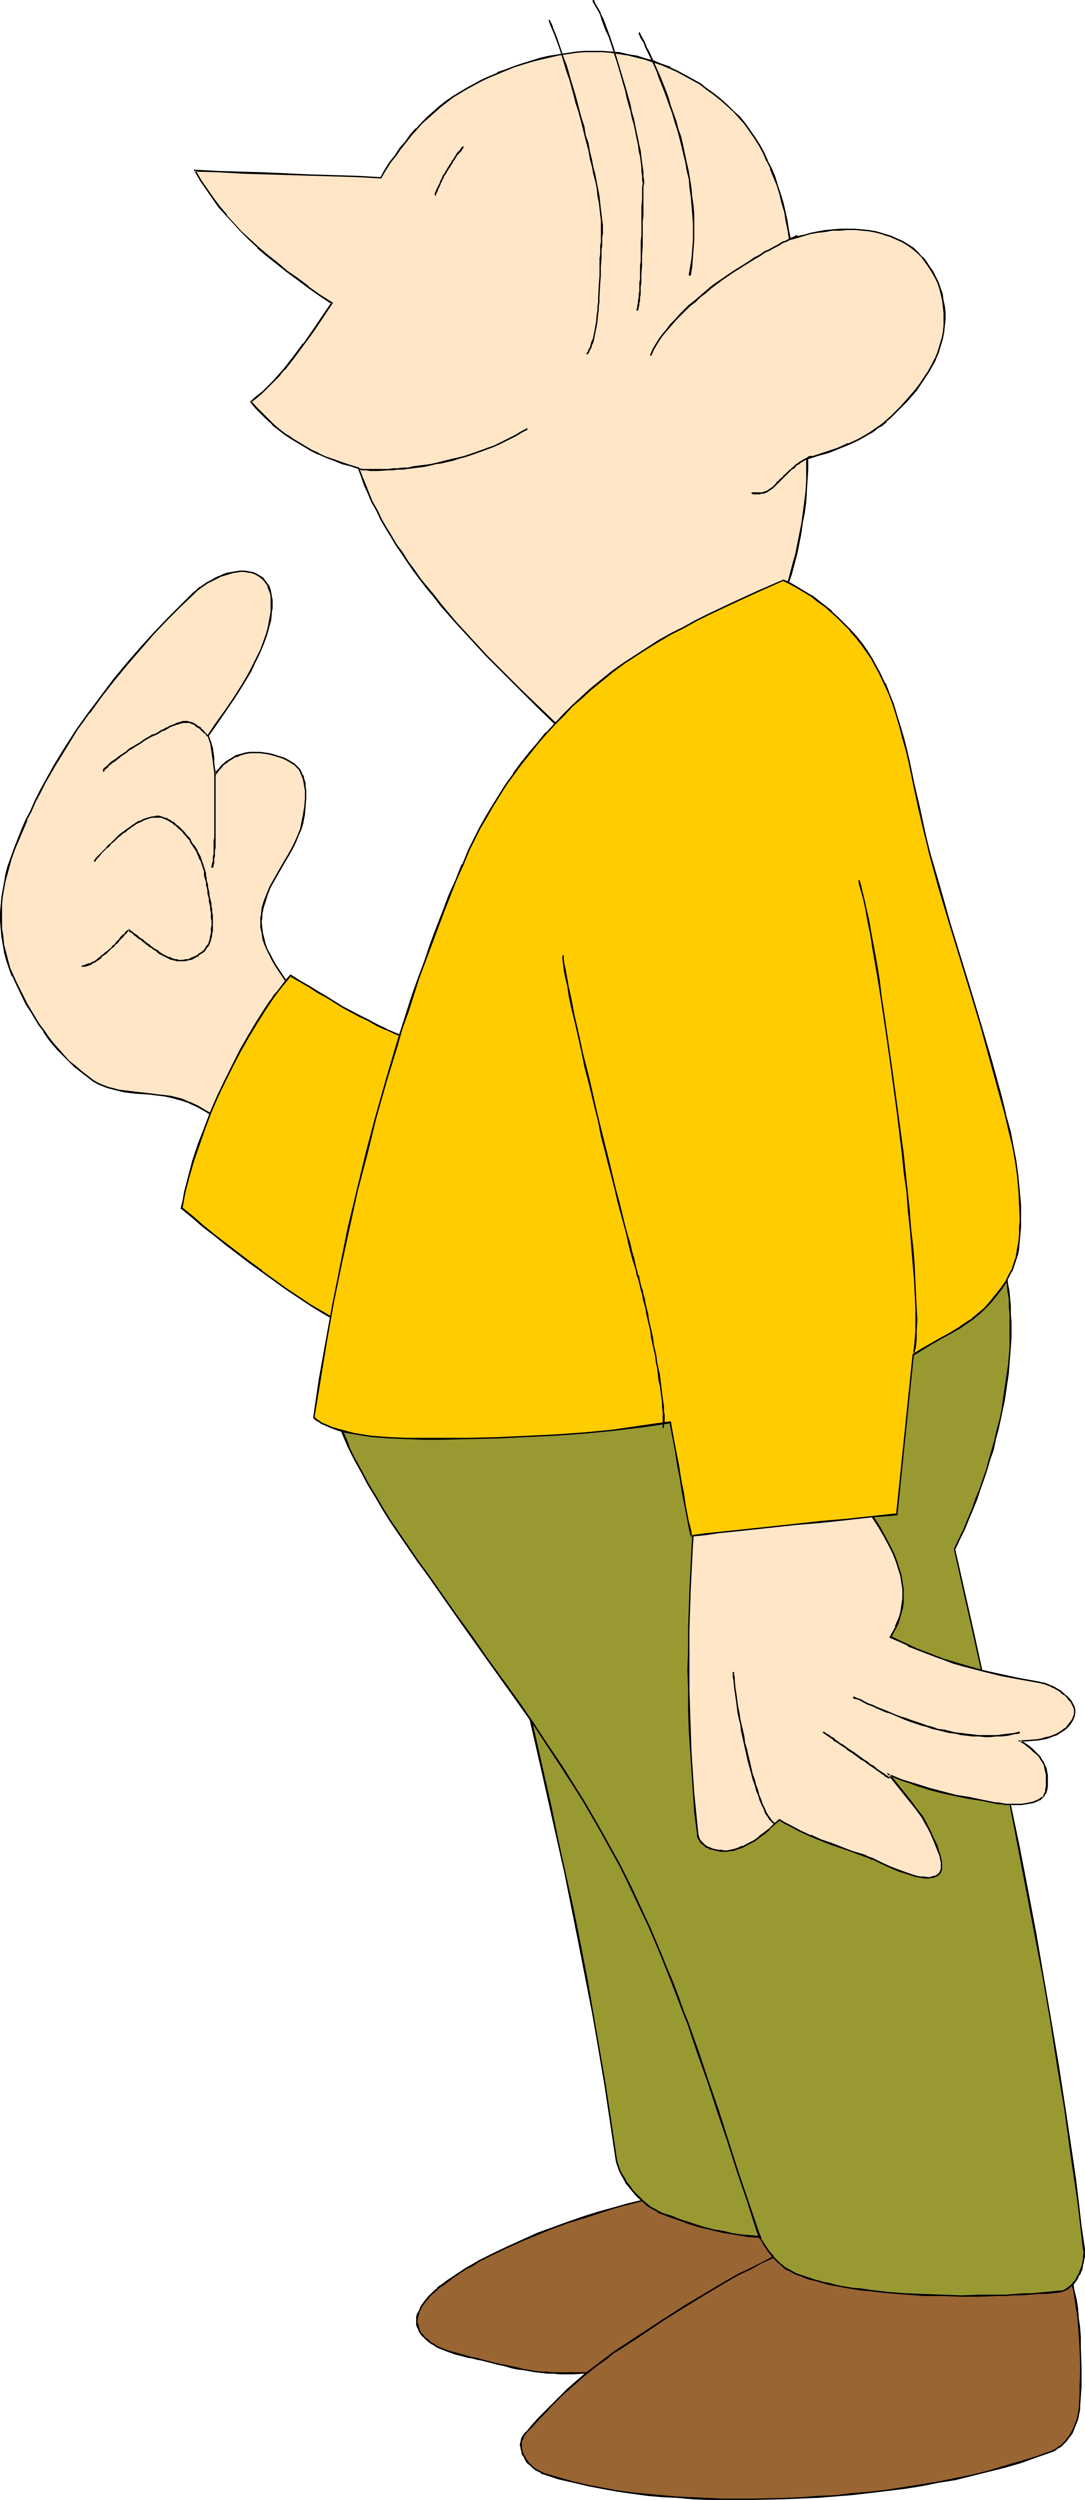 <?xml version="1.0" encoding="UTF-8" standalone="no"?>
<svg
   version="1.0"
   width="67.566mm"
   height="155.668mm"
   id="svg45"
   sodipodi:docname="Who Me 2.wmf"
   xmlns:inkscape="http://www.inkscape.org/namespaces/inkscape"
   xmlns:sodipodi="http://sodipodi.sourceforge.net/DTD/sodipodi-0.dtd"
   xmlns="http://www.w3.org/2000/svg"
   xmlns:svg="http://www.w3.org/2000/svg">
  <sodipodi:namedview
     id="namedview45"
     pagecolor="#ffffff"
     bordercolor="#000000"
     borderopacity="0.25"
     inkscape:showpageshadow="2"
     inkscape:pageopacity="0.0"
     inkscape:pagecheckerboard="0"
     inkscape:deskcolor="#d1d1d1"
     inkscape:document-units="mm" />
  <defs
     id="defs1">
    <pattern
       id="WMFhbasepattern"
       patternUnits="userSpaceOnUse"
       width="6"
       height="6"
       x="0"
       y="0" />
  </defs>
  <path
     style="fill:#996532;fill-opacity:1;fill-rule:evenodd;stroke:none"
     d="m 157.422,516.445 -3.071,0.646 -3.232,0.808 -3.394,0.808 -3.394,0.97 -3.556,0.97 -3.556,1.131 -3.556,1.293 -3.717,1.293 -3.556,1.454 -3.556,1.454 -3.394,1.616 -3.394,1.616 -3.232,1.616 -1.616,0.97 -1.455,0.808 -1.616,0.97 -1.293,0.97 -1.455,0.97 -1.293,0.97 -0.97,0.646 -0.808,0.808 -0.808,0.808 -0.646,0.646 -0.646,0.646 -0.485,0.808 -0.485,0.646 -0.323,0.646 -0.323,0.646 -0.323,0.646 v 0.646 l -0.162,0.485 v 0.646 l 0.162,0.646 0.162,0.485 0.162,0.485 0.162,0.646 0.323,0.485 0.485,0.485 0.323,0.485 1.131,0.808 0.646,0.485 0.646,0.323 0.646,0.485 0.646,0.323 1.616,0.646 1.778,0.485 1.939,0.646 1.131,0.162 1.131,0.323 1.131,0.323 0.97,0.162 1.94,0.485 1.778,0.485 1.778,0.323 1.455,0.323 1.455,0.323 1.455,0.323 2.748,0.485 1.455,0.162 1.293,0.162 h 1.455 l 1.616,0.162 h 1.616 l 1.616,-0.162 h 2.586 2.424 2.424 l 2.424,-0.162 h 2.263 l 2.263,-0.162 2.101,-0.162 2.263,-0.162 2.101,-0.323 2.263,-0.323 2.101,-0.485 2.101,-0.646 2.263,-0.646 2.101,-0.808 2.263,-0.97 2.263,-1.131 1.616,-0.97 1.616,-1.131 1.455,-1.293 1.293,-1.293 1.293,-1.293 1.293,-1.454 1.131,-1.616 1.293,-1.616 2.263,-3.232 2.101,-3.232 2.263,-3.232 1.293,-1.454 1.131,-1.616 -16.809,-6.302 z"
     id="path1" />
  <path
     style="fill:#000000;fill-opacity:1;fill-rule:evenodd;stroke:none"
     d="m 157.422,516.284 -3.071,0.646 -3.232,0.808 -3.394,0.808 v 0 l -3.394,0.97 -3.556,0.97 -3.556,1.131 -3.717,1.293 -3.556,1.293 -3.556,1.293 -3.556,1.616 v 0 l -3.556,1.616 v 0 l -3.394,1.616 -3.232,1.616 -1.616,0.97 -1.455,0.808 -1.455,0.97 -1.455,0.97 -1.455,0.97 v 0 l -1.293,0.97 -0.97,0.646 v 0.162 l -0.808,0.646 -0.808,0.808 -0.646,0.646 v 0 l -0.646,0.808 -0.485,0.646 v 0 l -0.485,0.646 -0.323,0.646 v 0.162 l -0.323,0.646 v 0 l -0.323,0.485 v 0.162 l -0.162,0.485 v 0.646 0.646 0.646 l 0.162,0.485 0.323,0.646 v 0 l 0.162,0.485 0.323,0.485 v 0 l 0.485,0.646 v 0 l 0.485,0.323 v 0.162 l 0.97,0.808 v 0 l 0.646,0.485 0.646,0.323 0.646,0.485 0.808,0.323 v 0 l 1.616,0.646 1.778,0.646 1.939,0.485 v 0 l 1.131,0.323 1.131,0.162 1.131,0.323 0.97,0.162 1.94,0.485 1.778,0.485 1.616,0.323 1.616,0.485 1.455,0.323 1.455,0.162 2.748,0.485 1.455,0.162 1.293,0.162 v 0 h 1.455 l 1.616,0.162 h 1.616 1.616 l 2.586,-0.162 h 4.849 l 4.687,-0.162 2.263,-0.162 2.101,-0.162 h 0.162 l 2.101,-0.162 2.101,-0.323 2.263,-0.323 2.101,-0.485 2.101,-0.646 h 0.162 l 2.101,-0.646 2.263,-0.808 2.101,-0.97 h 0.162 l 2.263,-1.131 1.616,-0.97 1.455,-1.131 h 0.162 l 1.455,-1.293 v 0 l 1.293,-1.293 1.293,-1.293 v 0 l 1.293,-1.616 1.131,-1.454 1.293,-1.616 v 0 l 2.263,-3.232 2.101,-3.393 2.263,-3.07 v 0 l 1.293,-1.616 1.293,-1.616 -17.132,-6.464 -16.971,-6.302 -0.162,0.323 16.971,6.302 16.971,6.464 -0.162,-0.323 -1.131,1.454 -1.293,1.454 v 0.162 l -2.263,3.07 -2.101,3.393 -2.263,3.232 v 0 l -1.293,1.454 -1.131,1.616 -1.293,1.454 h 0.162 l -1.293,1.454 -1.455,1.293 v -0.162 l -1.455,1.293 v 0 l -1.455,1.131 -1.778,0.97 -2.263,1.131 0.162,-0.162 -2.263,0.97 -2.263,0.97 -2.101,0.646 v 0 l -2.101,0.485 -2.263,0.485 -2.101,0.485 -2.101,0.323 -2.263,0.162 v 0 l -2.101,0.162 -2.263,0.162 h -4.687 l -4.849,0.162 h -2.586 -1.616 -1.616 -1.616 l -1.455,-0.162 h 0.162 -1.455 l -1.455,-0.162 -2.748,-0.485 -1.293,-0.323 -1.455,-0.323 -1.616,-0.323 -1.616,-0.323 -1.939,-0.485 -1.94,-0.485 -0.97,-0.323 -1.131,-0.162 -1.131,-0.323 -1.131,-0.323 v 0 l -1.778,-0.485 -1.778,-0.485 -1.616,-0.646 v 0 l -0.808,-0.323 -0.646,-0.485 -0.646,-0.323 -0.646,-0.485 h 0.162 l -1.131,-0.808 v 0 l -0.323,-0.485 v 0 l -0.485,-0.485 v 0 l -0.323,-0.485 -0.162,-0.485 v 0 l -0.162,-0.485 -0.162,-0.646 v 0 l -0.162,-0.485 v 0 -0.646 0.162 l 0.162,-0.646 0.162,-0.646 v 0 l 0.162,-0.646 v 0 l 0.323,-0.646 v 0.162 l 0.323,-0.808 0.485,-0.646 v 0 l 0.485,-0.646 0.646,-0.646 h -0.162 l 0.808,-0.808 0.808,-0.646 0.808,-0.808 v 0 l 0.97,-0.646 1.293,-0.97 v 0 l 1.293,-0.97 1.455,-0.97 1.455,-0.97 1.616,-0.808 1.455,-0.97 3.232,-1.616 3.394,-1.616 v 0 l 3.556,-1.616 v 0 l 3.556,-1.454 3.556,-1.454 3.556,-1.293 3.717,-1.131 3.556,-1.131 3.394,-1.131 3.556,-0.97 v 0 l 3.232,-0.808 3.232,-0.808 3.071,-0.646 h -0.162 z"
     id="path2" />
  <path
     style="fill:#996532;fill-opacity:1;fill-rule:evenodd;stroke:none"
     d="m 187.807,528.726 -2.909,1.131 -2.748,1.293 -2.748,1.454 -2.748,1.293 -2.586,1.293 -2.748,1.454 -5.172,3.07 -5.01,3.07 -5.01,3.232 -5.172,3.393 -5.172,3.393 -1.455,0.97 -1.455,1.131 -2.748,1.939 -2.586,2.101 -2.586,2.262 -1.293,1.131 -1.293,1.293 -1.293,1.293 -1.455,1.293 -1.293,1.454 -1.455,1.454 -1.455,1.616 -1.616,1.616 -0.485,0.808 -0.323,0.646 -0.323,0.808 v 0.808 0.646 l 0.162,0.808 0.162,0.646 0.485,0.808 0.323,0.646 0.485,0.646 0.646,0.646 0.485,0.485 0.646,0.485 0.646,0.323 0.808,0.323 0.646,0.323 3.394,0.97 3.394,0.97 3.394,0.808 3.556,0.646 3.394,0.646 3.556,0.485 3.394,0.485 3.556,0.323 3.556,0.162 3.556,0.162 3.556,0.162 3.556,0.162 h 3.556 3.556 l 7.273,-0.162 4.041,-0.162 4.041,-0.323 4.041,-0.162 4.041,-0.323 4.041,-0.485 4.202,-0.485 4.041,-0.485 4.041,-0.646 4.041,-0.808 3.879,-0.808 4.041,-0.808 3.879,-0.97 3.879,-0.97 3.717,-1.131 3.717,-1.293 3.556,-1.293 0.808,-0.323 0.646,-0.485 0.646,-0.323 0.485,-0.646 0.646,-0.485 0.485,-0.646 0.485,-0.808 0.485,-0.646 0.323,-0.808 0.323,-0.808 0.323,-0.646 0.323,-0.808 0.162,-0.808 0.162,-0.808 0.162,-0.808 v -0.808 l 0.162,-2.262 0.162,-2.101 v -2.424 -2.262 l -0.162,-4.686 -0.162,-2.424 -0.162,-2.262 -0.162,-2.262 -0.323,-2.101 -0.323,-2.262 -0.323,-1.939 -0.485,-1.939 -0.485,-1.778 -0.485,-1.616 -0.323,-0.808 -0.323,-0.646 -31.355,-1.939 z"
     id="path3" />
  <path
     style="fill:#000000;fill-opacity:1;fill-rule:evenodd;stroke:none"
     d="m 187.807,528.403 -2.909,1.293 v 0 l -2.909,1.293 -2.748,1.454 -2.586,1.293 -2.748,1.293 -2.586,1.454 -5.172,3.07 -5.172,3.07 -5.01,3.232 -5.172,3.393 -5.172,3.393 -1.455,0.97 -1.455,1.131 v 0 l -2.586,1.939 -2.748,2.101 -2.586,2.262 v 0 l -1.293,1.131 -1.293,1.293 -1.293,1.293 -1.293,1.293 -1.455,1.454 -1.455,1.454 -1.455,1.616 -1.455,1.778 h -0.162 l -0.485,0.646 -0.485,0.808 -0.162,0.808 v 0 l -0.162,0.646 v 0.162 l 0.162,0.646 v 0.162 l 0.162,0.646 v 0 l 0.162,0.808 v 0 l 0.485,0.646 0.323,0.808 v 0 l 0.485,0.646 v 0 l 0.646,0.485 0.646,0.646 v 0 l 0.646,0.485 v 0 l 0.646,0.323 0.646,0.323 v 0.162 l 0.646,0.162 3.394,1.131 3.556,0.808 v 0 l 3.394,0.808 3.394,0.646 3.556,0.646 3.394,0.485 3.556,0.485 3.556,0.323 v 0 l 3.556,0.162 3.556,0.323 3.556,0.162 h 3.556 3.556 3.556 l 7.273,-0.162 4.041,-0.162 4.041,-0.162 4.041,-0.323 v 0 l 4.041,-0.323 4.202,-0.485 4.041,-0.485 4.041,-0.485 4.041,-0.646 4.041,-0.808 4.041,-0.646 3.879,-0.97 3.879,-0.97 v 0 l 3.879,-0.97 3.879,-1.131 3.556,-1.293 3.717,-1.293 v 0 l 0.646,-0.323 v 0 l 0.646,-0.485 0.646,-0.323 0.162,-0.162 0.485,-0.485 0.646,-0.646 v 0 l 0.485,-0.646 v 0 l 0.485,-0.646 0.485,-0.646 0.323,-0.808 v 0 l 0.323,-0.808 v 0 l 0.323,-0.808 0.323,-0.808 v 0 l 0.162,-0.808 0.162,-0.808 0.162,-0.808 v -0.808 0 l 0.162,-2.262 0.162,-2.101 v -4.686 l -0.162,-4.686 v -2.424 l -0.162,-2.262 v 0 l -0.323,-2.262 -0.162,-2.262 -0.323,-2.101 -0.485,-1.939 -0.323,-1.939 v 0 l -0.485,-1.778 -0.646,-1.616 -0.162,-0.808 h -0.162 l -0.323,-0.808 -63.033,-3.878 v 0.485 l 62.872,3.717 h -0.162 l 0.323,0.646 v 0 l 0.323,0.646 0.485,1.616 0.485,1.778 v 0 l 0.485,1.939 0.323,2.101 0.323,2.101 0.323,2.101 0.162,2.262 v 0 l 0.162,2.262 0.162,2.424 0.162,4.686 -0.162,4.686 v 2.101 l -0.162,2.262 v 0 0.646 l -0.162,0.808 -0.162,0.808 -0.162,0.808 v 0 l -0.323,0.808 -0.323,0.808 v 0 l -0.323,0.808 v 0 l -0.323,0.646 -0.485,0.808 -0.485,0.646 v 0 l -0.485,0.646 v 0 l -0.485,0.485 -0.646,0.646 v 0 l -0.646,0.323 -0.646,0.485 v 0 l -0.646,0.323 v 0 l -3.556,1.293 -3.717,1.131 -3.879,1.131 -3.717,1.131 v 0 l -3.879,0.97 -4.041,0.808 -3.879,0.808 -4.041,0.646 -4.041,0.646 -4.041,0.646 -4.202,0.485 -4.041,0.323 -4.041,0.485 v 0 l -4.041,0.162 -4.041,0.323 -4.041,0.162 -7.273,0.162 h -3.556 -3.556 l -3.556,-0.162 -3.556,-0.162 -3.556,-0.162 -3.556,-0.323 v 0 l -3.556,-0.323 -3.394,-0.323 -3.556,-0.485 -3.394,-0.646 -3.394,-0.646 -3.556,-0.808 v 0 l -3.394,-0.97 -3.394,-0.97 -0.646,-0.323 v 0 l -0.646,-0.323 -0.646,-0.323 v 0 l -0.646,-0.485 v 0 l -0.485,-0.485 -0.646,-0.646 v 0 l -0.485,-0.646 v 0 l -0.323,-0.646 -0.485,-0.646 h 0.162 l -0.323,-0.646 v 0 l -0.162,-0.808 v 0 -0.646 0 -0.808 0 l 0.323,-0.646 v 0 l 0.323,-0.808 v 0.162 l 0.485,-0.808 v 0 l 1.616,-1.616 1.455,-1.616 1.455,-1.454 1.293,-1.454 1.455,-1.454 1.293,-1.293 1.293,-1.131 1.293,-1.131 v 0 l 2.586,-2.262 2.586,-2.101 2.748,-1.939 v 0 l 1.293,-1.131 1.616,-0.97 5.172,-3.393 5.01,-3.393 5.172,-3.232 5.01,-3.07 5.172,-3.07 2.586,-1.454 2.748,-1.293 2.586,-1.454 2.909,-1.293 2.748,-1.293 v 0.162 l 2.909,-1.293 h -0.162 z"
     id="path4" />
  <path
     style="fill:#999932;fill-opacity:1;fill-rule:evenodd;stroke:none"
     d="m 118.794,378.608 1.778,7.595 1.778,7.756 3.717,15.513 1.778,7.756 1.616,7.756 1.778,7.918 1.778,8.08 1.616,8.08 1.778,8.08 1.455,8.08 1.616,8.403 1.455,8.403 1.455,8.403 1.293,8.564 1.293,8.726 0.162,0.97 0.323,0.97 0.323,1.131 0.485,0.97 0.646,0.97 0.485,0.97 0.808,0.97 0.646,0.97 0.808,0.808 0.808,0.808 0.808,0.808 0.97,0.808 0.97,0.646 0.808,0.485 0.97,0.485 0.808,0.485 2.101,0.808 2.101,0.646 1.939,0.646 2.101,0.646 2.101,0.646 1.939,0.485 1.939,0.485 2.101,0.323 1.939,0.323 1.939,0.162 1.939,0.162 1.778,0.162 h 1.939 1.778 l 1.939,-0.162 1.778,-0.323 -1.455,-4.848 -1.455,-5.009 -1.455,-5.009 -1.455,-5.009 -3.232,-10.18 -1.778,-5.009 -1.616,-5.171 -1.939,-5.009 -1.778,-5.171 -1.939,-5.009 -1.94,-5.009 -1.939,-5.009 -1.939,-5.009 -2.101,-4.848 -2.101,-5.009 -2.263,-4.848 -2.101,-4.686 -2.263,-4.686 -2.424,-4.686 -2.263,-4.525 -2.424,-4.525 -2.424,-4.363 -2.586,-4.363 -2.424,-4.201 -2.586,-4.04 -2.586,-4.04 -2.748,-3.878 -2.748,-3.717 -2.748,-3.717 -2.748,-3.393 z"
     id="path5" />
  <path
     style="fill:#000000;fill-opacity:1;fill-rule:evenodd;stroke:none"
     d="m 118.471,377.962 1.939,8.241 5.334,23.269 1.778,7.756 1.778,7.918 1.778,7.918 1.778,7.918 1.616,8.08 1.616,8.08 1.616,8.241 1.616,8.241 1.455,8.403 1.455,8.564 1.293,8.564 1.293,8.726 0.162,0.97 v 0 l 0.323,0.97 0.323,0.97 v 0 l 0.485,0.97 0.646,1.131 0.485,0.97 v 0 l 0.808,0.97 0.646,0.808 v 0 l 0.808,0.97 0.808,0.808 0.97,0.808 v 0 l 0.808,0.808 v 0 l 0.97,0.646 0.97,0.485 0.808,0.485 v 0.162 l 0.97,0.323 2.101,0.808 1.939,0.646 2.101,0.808 2.101,0.646 1.939,0.485 2.101,0.485 v 0 l 1.939,0.485 2.101,0.323 1.939,0.323 1.939,0.323 1.939,0.162 v 0 h 1.778 1.939 1.778 0.162 l 1.778,-0.162 1.939,-0.323 -1.455,-5.171 -1.455,-5.009 -1.455,-5.009 -1.455,-5.009 -3.232,-10.18 -1.778,-5.009 -1.616,-5.009 -1.778,-5.171 -1.939,-5.009 -1.778,-5.009 -1.939,-5.171 -2.101,-5.009 -1.939,-4.848 -2.101,-5.009 v 0 l -2.101,-4.848 -2.263,-4.848 v 0 l -2.101,-4.848 -2.263,-4.686 -2.424,-4.686 -2.263,-4.525 -2.424,-4.525 -2.424,-4.363 -2.586,-4.201 -2.424,-4.363 -2.586,-4.04 -2.586,-4.04 -2.748,-3.878 -2.748,-3.717 v 0 l -2.748,-3.717 -2.748,-3.393 -3.394,-3.878 0.162,0.808 2.909,3.232 2.748,3.555 2.748,3.555 v 0 l 2.748,3.717 2.748,3.878 2.586,4.04 2.586,4.201 2.424,4.201 2.586,4.201 2.424,4.525 2.424,4.363 2.263,4.686 2.424,4.525 2.263,4.686 2.101,4.848 v 0 l 2.263,4.848 2.101,4.848 v 0 l 1.939,5.009 2.101,4.848 1.939,5.009 1.939,5.009 1.939,5.171 1.778,5.009 1.778,5.009 1.778,5.171 1.778,5.009 3.071,10.18 1.616,5.009 1.455,5.009 1.455,5.009 1.455,5.009 0.162,-0.323 -1.778,0.323 -1.939,0.162 v 0 h -1.778 -1.939 l -1.778,-0.162 v 0 l -1.939,-0.162 -1.939,-0.162 -1.939,-0.323 -1.939,-0.485 -2.101,-0.323 v 0 l -1.939,-0.485 -2.101,-0.646 -1.939,-0.646 -2.101,-0.646 -1.939,-0.808 -2.101,-0.646 -0.97,-0.485 v 0 l -0.808,-0.485 -0.97,-0.485 -0.808,-0.646 v 0 l -0.97,-0.808 v 0 l -0.808,-0.808 -0.808,-0.808 -0.808,-0.808 v 0 l -0.646,-0.97 -0.808,-0.97 v 0 l -0.485,-0.97 -0.646,-0.97 -0.485,-0.97 v 0 l -0.323,-0.97 -0.323,-0.97 v 0 l -0.162,-0.97 -1.293,-8.726 -1.293,-8.564 -1.455,-8.403 -1.455,-8.403 -1.455,-8.403 -1.616,-8.241 -1.616,-8.08 -1.778,-7.918 -1.778,-8.08 -1.616,-7.918 -1.778,-7.756 -1.778,-7.918 -5.334,-23.108 -1.778,-7.595 -0.485,0.162 z"
     id="path6" />
  <path
     style="fill:#999932;fill-opacity:1;fill-rule:evenodd;stroke:none"
     d="m 236.133,297.489 -10.182,2.101 -10.021,2.101 -10.021,2.101 -9.697,2.101 -9.859,2.101 -9.697,2.101 -38.467,8.726 -9.697,2.101 -9.859,2.101 -9.859,2.101 -9.859,2.101 -10.021,2.101 -10.344,2.101 0.97,3.07 1.293,2.909 1.131,2.909 1.455,2.909 1.616,3.07 1.616,2.909 1.778,3.07 1.778,2.909 1.939,3.07 2.101,3.07 2.101,3.07 2.101,3.07 2.263,3.232 2.263,3.232 4.525,6.302 3.556,5.009 3.556,5.009 7.273,10.18 3.556,5.171 3.394,5.009 3.394,5.171 3.232,5.171 1.939,3.07 1.778,3.07 1.778,2.909 1.616,2.909 1.616,3.07 1.616,2.909 1.455,2.909 1.455,2.909 2.748,5.979 1.455,3.07 1.293,3.07 1.293,3.07 1.293,3.232 1.293,3.232 1.455,3.393 1.131,3.232 1.293,3.393 2.424,6.625 2.263,6.948 2.424,6.948 2.263,6.948 2.263,7.11 2.424,7.11 2.424,7.272 0.485,1.454 0.97,1.616 0.97,1.454 1.131,1.293 1.131,1.293 0.646,0.485 0.808,0.646 0.646,0.485 0.808,0.323 0.646,0.485 0.808,0.323 1.293,0.485 1.455,0.485 1.616,0.485 1.616,0.485 1.778,0.323 1.778,0.485 1.778,0.323 1.939,0.323 1.939,0.323 2.101,0.162 4.202,0.485 4.202,0.323 4.364,0.162 4.364,0.162 4.364,0.162 h 4.202 l 4.202,-0.162 h 2.101 l 1.939,-0.162 h 1.939 l 1.94,-0.162 1.778,-0.162 1.778,-0.162 h 1.616 l 1.616,-0.162 0.646,-0.162 0.646,-0.323 0.646,-0.323 0.646,-0.485 0.485,-0.485 0.485,-0.646 0.485,-0.646 0.323,-0.646 0.485,-0.808 0.323,-0.808 0.162,-0.808 0.162,-0.808 0.162,-0.808 0.162,-0.646 v -0.808 -0.808 l -0.808,-5.494 -0.646,-5.494 -0.808,-5.494 -0.646,-5.494 -1.616,-10.827 -1.616,-10.503 -1.778,-10.503 -1.778,-10.342 -1.939,-10.18 -1.778,-10.18 -2.101,-10.18 -1.939,-10.019 -2.101,-10.019 -2.101,-10.019 -4.364,-20.037 -2.263,-9.857 -2.263,-10.18 1.131,-2.262 1.131,-2.424 0.97,-2.262 0.97,-2.424 0.97,-2.262 0.808,-2.424 0.808,-2.424 0.808,-2.262 0.646,-2.262 0.646,-2.424 0.646,-2.262 0.646,-2.262 0.485,-2.262 0.485,-2.262 0.323,-2.262 0.485,-2.262 0.323,-2.101 0.162,-2.101 0.323,-2.262 0.162,-1.939 0.162,-2.101 v -2.101 l 0.162,-1.939 v -1.939 l -0.162,-1.778 v -1.939 l -0.162,-1.778 -0.162,-1.616 -0.323,-1.778 -0.162,-1.616 -0.323,-1.454 z"
     id="path7" />
  <path
     style="fill:#000000;fill-opacity:1;fill-rule:evenodd;stroke:none"
     d="m 236.295,297.328 -10.344,2.101 -10.021,2.101 -19.88,4.201 -9.697,2.101 -9.697,2.101 -38.467,8.564 -9.697,2.262 -9.859,2.101 -9.859,2.101 -9.859,2.101 -10.182,2.101 -10.344,2.262 0.97,3.07 1.131,2.909 1.293,3.07 v 0 l 1.455,2.909 1.616,2.909 1.616,3.07 1.778,2.909 1.778,3.07 1.939,3.07 2.101,3.07 2.101,3.07 2.101,3.07 2.263,3.07 2.263,3.232 4.525,6.464 v 0 l 3.556,5.009 v 0 l 3.556,5.009 7.273,10.18 3.556,5.009 3.394,5.171 3.394,5.171 3.232,5.009 1.94,3.07 1.778,3.07 1.778,3.07 1.616,2.909 1.616,2.909 1.616,2.909 1.455,2.909 1.455,3.07 2.748,5.817 v 0 l 1.455,3.07 v 0 l 1.293,3.07 1.293,3.07 1.293,3.232 1.293,3.232 1.293,3.393 1.293,3.393 1.293,3.232 2.263,6.787 2.424,6.787 2.263,6.948 2.424,7.11 2.263,7.11 2.424,7.11 2.263,7.11 0.646,1.616 h 0.162 l 0.808,1.454 0.97,1.454 v 0 l 1.131,1.454 v 0 l 1.293,1.293 0.646,0.485 v 0 l 0.646,0.646 v 0 l 0.646,0.485 0.808,0.323 0.808,0.485 0.646,0.323 v 0 l 1.455,0.485 1.455,0.646 1.616,0.323 1.616,0.485 v 0 l 1.778,0.485 1.778,0.323 1.778,0.323 1.939,0.323 1.939,0.323 2.101,0.162 4.041,0.485 h 0.162 l 4.202,0.323 4.364,0.323 h 4.364 l 4.364,0.162 h 4.202 l 4.202,-0.162 h 2.101 l 1.939,-0.162 h 1.939 l 1.94,-0.162 1.778,-0.162 h 1.778 l 1.616,-0.162 v 0 l 1.616,-0.162 0.646,-0.162 0.808,-0.323 v 0 l 0.646,-0.323 v 0 l 0.485,-0.485 v 0 l 0.646,-0.485 v 0 l 0.485,-0.646 v 0 l 0.485,-0.646 0.323,-0.808 0.485,-0.646 v -0.162 l 0.323,-0.646 0.162,-0.808 v -0.162 l 0.162,-0.646 0.162,-0.808 0.162,-0.808 v 0 -0.808 -0.808 0 l -0.808,-5.494 -0.646,-5.656 -0.646,-5.333 -0.808,-5.494 -1.616,-10.827 -1.616,-10.503 -1.778,-10.503 -1.778,-10.342 -1.778,-10.342 -1.939,-10.18 -1.939,-10.019 -2.101,-10.019 -2.101,-10.019 -2.101,-10.019 -4.364,-20.037 -2.263,-10.019 -2.263,-10.019 v 0.162 l 1.131,-2.424 v 0 l 1.131,-2.262 0.97,-2.424 v 0 l 0.97,-2.262 0.97,-2.424 0.808,-2.424 0.808,-2.262 0.808,-2.424 0.646,-2.262 0.808,-2.262 0.485,-2.262 v -0.162 l 0.646,-2.262 0.485,-2.262 0.485,-2.262 0.485,-2.262 0.323,-2.101 0.323,-2.262 0.323,-2.101 0.162,-2.101 0.162,-2.101 v 0 l 0.162,-2.101 0.162,-2.101 v -1.939 -1.939 l -0.162,-1.778 v -1.939 l -0.162,-1.778 v 0 l -0.162,-1.778 -0.323,-1.616 -0.162,-1.616 -0.323,-1.616 -0.485,-1.616 -0.323,0.162 0.323,1.616 0.323,1.454 0.323,1.616 0.162,1.778 0.323,1.778 v -0.162 1.778 l 0.162,1.939 v 1.778 1.939 1.939 2.101 l -0.162,2.101 v -0.162 l -0.162,2.101 -0.323,2.101 -0.323,2.262 -0.323,2.101 -0.323,2.262 -0.323,2.262 -0.485,2.262 -0.646,2.262 -0.485,2.262 v 0 l -0.646,2.262 -0.646,2.262 -0.646,2.424 -0.808,2.262 -0.808,2.424 -0.97,2.262 -0.808,2.424 -0.97,2.262 v 0 l -0.97,2.424 -1.131,2.262 v 0 l -1.131,2.424 2.263,10.18 2.263,10.019 4.364,19.876 2.101,10.019 2.101,10.019 1.939,10.019 1.94,10.18 1.939,10.18 1.939,10.18 1.778,10.342 1.616,10.503 1.778,10.665 1.455,10.665 0.808,5.494 0.808,5.494 0.646,5.494 0.646,5.656 v -0.162 l 0.162,0.808 -0.162,0.808 v -0.162 0.808 l -0.162,0.808 -0.162,0.808 v 0 l -0.323,0.808 -0.323,0.808 0.162,-0.162 -0.485,0.808 -0.323,0.646 -0.485,0.808 v -0.162 l -0.485,0.646 v 0 l -0.485,0.485 v 0 l -0.646,0.485 v 0 l -0.485,0.323 v 0 l -0.646,0.323 v 0 h -0.646 l -1.616,0.162 v 0 l -1.616,0.162 -1.778,0.162 -1.778,0.162 h -1.94 l -1.939,0.162 -1.939,0.162 h -2.101 -4.202 l -4.202,0.162 -4.364,-0.162 -4.364,-0.162 -4.364,-0.162 -4.202,-0.323 v 0 l -4.202,-0.485 -1.939,-0.323 -2.101,-0.162 -1.939,-0.323 -1.778,-0.323 -1.778,-0.485 -1.778,-0.323 h 0.162 l -1.778,-0.485 -1.455,-0.485 -1.455,-0.485 -1.455,-0.485 v 0 l -0.646,-0.323 -0.808,-0.485 -0.646,-0.323 -0.808,-0.485 v 0 l -0.646,-0.646 v 0.162 l -0.646,-0.646 -1.293,-1.293 h 0.162 l -1.131,-1.293 v 0 l -0.97,-1.454 -0.97,-1.454 h 0.162 l -0.646,-1.616 -2.424,-7.11 -2.424,-7.11 -2.263,-7.11 -2.263,-7.11 -2.424,-6.948 -2.263,-6.787 -2.424,-6.787 -1.293,-3.232 -1.131,-3.232 -1.293,-3.393 -1.455,-3.393 -1.293,-3.232 -1.293,-3.07 -1.293,-3.07 v 0 l -1.455,-3.07 v 0 l -2.748,-5.979 -1.455,-2.909 -1.455,-2.909 -1.616,-2.909 -1.616,-2.909 -1.616,-2.909 -1.778,-3.07 -1.778,-3.07 -1.939,-3.07 -3.232,-5.171 -3.394,-5.009 -3.394,-5.171 -3.556,-5.171 -7.273,-10.019 -3.556,-5.171 v 0 l -3.556,-4.848 v 0 l -4.525,-6.464 -2.263,-3.232 -2.263,-3.07 -2.101,-3.07 -2.101,-3.07 -2.101,-3.07 -1.939,-3.07 -1.778,-3.07 -1.778,-2.909 -1.616,-3.07 -1.616,-2.909 -1.455,-2.909 h 0.162 l -1.293,-3.07 -1.131,-2.909 -1.131,-2.909 -0.162,0.323 10.344,-2.101 10.021,-2.101 10.021,-2.262 9.859,-2.101 9.697,-2.101 9.697,-2.101 38.628,-8.564 9.536,-2.262 9.859,-2.101 19.718,-4.201 10.021,-2.101 10.344,-2.101 -0.323,-0.162 z"
     id="path8" />
  <path
     style="fill:#ffe6c7;fill-opacity:1;fill-rule:evenodd;stroke:none"
     d="m 71.6,237.216 -1.778,-2.747 -1.778,-2.424 -1.616,-2.424 -1.616,-2.424 -0.646,-1.293 -0.646,-1.131 -0.646,-1.293 -0.485,-1.293 -0.323,-1.293 -0.323,-1.293 -0.162,-1.293 -0.162,-1.454 v -0.808 l 0.162,-0.808 0.323,-1.616 0.323,-1.616 0.646,-1.616 0.646,-1.454 0.808,-1.616 1.778,-2.909 0.808,-1.616 0.97,-1.454 0.808,-1.616 0.808,-1.454 0.646,-1.616 0.646,-1.616 0.485,-1.616 0.323,-1.616 0.162,-1.939 0.162,-1.939 v -1.939 l -0.162,-0.97 -0.162,-0.808 -0.162,-0.808 -0.323,-0.808 -0.323,-0.808 -0.323,-0.808 -0.646,-0.646 -0.646,-0.485 -0.646,-0.485 -0.808,-0.485 -1.131,-0.485 -0.97,-0.323 -0.97,-0.323 -1.131,-0.323 -1.131,-0.162 -1.131,-0.162 h -1.131 -1.131 l -1.293,0.162 -0.97,0.323 -1.131,0.323 -1.131,0.646 -0.97,0.646 -0.97,0.808 -0.485,0.485 -0.485,0.485 -0.485,0.646 -0.485,0.646 -0.162,-1.454 -0.162,-1.293 -0.162,-1.293 -0.162,-1.131 -0.162,-1.131 -0.162,-0.97 -0.323,-0.97 -0.323,-0.97 1.939,-2.747 2.101,-2.909 2.101,-3.07 1.939,-3.232 0.97,-1.616 0.97,-1.616 0.808,-1.616 0.808,-1.616 0.808,-1.778 0.646,-1.778 0.646,-1.778 0.485,-1.616 0.323,-1.778 0.323,-1.939 v -0.808 l 0.162,-0.97 -0.162,-0.97 v -0.808 l -0.162,-0.808 -0.323,-0.808 -0.162,-0.808 -0.485,-0.808 -0.485,-0.646 -0.485,-0.485 -0.646,-0.485 -0.808,-0.485 -0.97,-0.323 -0.808,-0.162 -0.97,-0.162 h -0.97 l -0.97,0.162 -1.131,0.162 -0.97,0.162 -0.97,0.323 -0.97,0.485 -0.97,0.485 -0.97,0.485 -0.808,0.485 -1.778,1.131 -0.808,0.646 -0.646,0.646 -3.232,3.07 -3.071,3.232 -3.232,3.393 -3.071,3.393 -3.071,3.555 -3.071,3.717 -2.909,3.878 -2.909,3.878 -2.909,4.04 -2.586,4.04 -2.586,4.201 -2.424,4.363 -1.131,2.101 -1.131,2.262 -0.97,2.101 -1.131,2.262 -0.97,2.262 -1.778,4.525 -0.808,2.262 -0.485,1.778 -0.485,1.778 -0.485,1.778 -0.323,1.778 -0.323,1.778 -0.162,1.939 v 1.778 1.939 1.939 l 0.162,1.778 0.323,1.939 0.485,1.939 0.485,1.778 0.485,1.778 0.808,1.939 0.808,1.778 1.616,3.232 0.808,1.616 0.97,1.616 0.97,1.616 0.97,1.454 1.131,1.616 0.97,1.454 1.131,1.454 1.293,1.454 1.293,1.293 1.293,1.293 1.293,1.293 1.293,1.131 1.455,1.131 1.616,1.131 1.131,0.646 1.131,0.485 1.131,0.485 1.293,0.323 1.293,0.323 1.293,0.162 2.748,0.323 2.748,0.323 2.748,0.323 1.455,0.162 1.293,0.162 1.293,0.323 1.293,0.485 1.778,0.646 1.778,0.808 1.778,0.97 3.232,1.939 1.616,1.131 1.616,0.97 1.778,0.808 7.596,-14.382 z"
     id="path9" />
  <path
     style="fill:#000000;fill-opacity:1;fill-rule:evenodd;stroke:none"
     d="m 71.761,237.216 -1.778,-2.747 -1.778,-2.585 -1.616,-2.424 -1.616,-2.424 -0.646,-1.131 -0.646,-1.293 v 0 l -0.646,-1.131 v 0 l -0.485,-1.293 -0.323,-1.293 v 0 l -0.323,-1.293 -0.162,-1.293 v 0 l -0.162,-1.454 0.162,-0.808 v -0.808 0 l 0.323,-1.616 v 0 l 0.485,-1.454 0.485,-1.616 v 0 l 0.646,-1.616 v 0 l 0.808,-1.454 2.586,-4.525 0.97,-1.616 0.808,-1.454 0.808,-1.616 v 0 l 0.646,-1.616 v 0 l 0.646,-1.454 0.485,-1.616 v -0.162 l 0.323,-1.616 0.162,-1.939 v 0 l 0.162,-1.939 v -1.939 l -0.162,-0.97 v -0.808 0 l -0.323,-0.97 -0.162,-0.808 H 71.276 l -0.323,-0.808 v 0 l -0.323,-0.646 v 0 l -0.646,-0.646 v 0 l -0.646,-0.646 v 0 l -0.808,-0.485 -0.808,-0.485 v 0 l -0.97,-0.485 -1.131,-0.323 -0.97,-0.323 v 0 l -1.131,-0.323 -1.131,-0.162 -1.131,-0.162 v 0 h -1.131 -1.131 -0.162 l -1.131,0.162 v 0 l -1.131,0.323 -1.131,0.323 v 0 l -0.97,0.646 -1.131,0.646 v 0 l -0.97,0.808 v 0 l -0.485,0.485 -0.485,0.646 v 0 l -0.485,0.485 v 0 l -0.485,0.646 0.485,0.162 -0.323,-1.454 -0.162,-1.454 V 178.235 l -0.162,-1.131 -0.162,-1.131 -0.323,-0.97 v -0.162 l -0.323,-0.808 -0.323,-0.97 v 0.162 l 1.939,-2.747 2.101,-3.07 2.101,-3.07 1.939,-3.07 0.97,-1.616 0.97,-1.616 0.808,-1.778 0.808,-1.616 v 0 l 0.808,-1.778 0.646,-1.616 0.646,-1.778 0.485,-1.778 v 0 l 0.485,-1.778 0.162,-1.939 v 0 l 0.162,-0.808 v -0.97 -0.97 0 l -0.162,-0.808 -0.162,-0.97 v 0 l -0.162,-0.808 -0.323,-0.808 v 0 l -0.485,-0.646 v 0 l -0.485,-0.646 v 0 l -0.485,-0.646 -0.808,-0.485 -0.808,-0.485 v 0 l -0.808,-0.323 h -0.162 l -0.808,-0.162 -0.97,-0.162 h -1.131 l -0.97,0.162 -0.97,0.162 v 0 l -0.97,0.162 -0.97,0.323 -0.97,0.485 h -0.162 l -0.97,0.485 -0.808,0.485 -0.97,0.485 -1.616,1.131 h -0.162 l -0.646,0.646 v 0 l -0.808,0.646 -3.071,3.07 -3.232,3.232 -3.232,3.393 -3.071,3.393 v 0 l -3.071,3.555 -3.071,3.717 -2.909,3.878 -2.909,3.878 v 0 l -2.909,4.04 -2.586,4.04 -2.586,4.201 -2.424,4.363 -1.131,2.101 -1.131,2.262 -0.97,2.262 -1.131,2.101 v 0 l -0.97,2.262 -1.778,4.525 -0.808,2.262 -0.646,1.778 -0.485,1.778 v 0 l -0.323,1.939 -0.323,1.778 -0.323,1.778 -0.162,1.939 v 0 L 0,214.755 v 1.939 l 0.162,1.939 v 0 l 0.162,1.939 0.323,1.778 0.323,1.939 v 0 l 0.485,1.778 0.646,1.939 0.646,1.778 h 0.162 l 0.808,1.778 v 0 l 1.616,3.393 0.808,1.616 0.97,1.454 0.97,1.616 0.97,1.616 1.131,1.454 v 0.162 l 0.97,1.454 1.131,1.454 1.293,1.454 v 0 l 1.293,1.293 1.293,1.293 1.293,1.293 v 0 l 1.455,1.131 1.455,1.131 v 0 l 1.455,1.131 1.131,0.646 1.131,0.485 v 0 l 1.293,0.485 1.293,0.323 v 0 l 1.293,0.323 1.293,0.323 2.748,0.323 2.748,0.162 2.748,0.323 1.293,0.162 1.455,0.323 1.293,0.323 h -0.162 l 1.293,0.323 1.939,0.646 h -0.162 l 1.778,0.808 1.778,0.97 3.232,1.939 1.616,1.131 1.778,0.97 1.778,0.97 7.758,-14.705 7.596,-14.543 -0.323,-0.162 -7.596,14.543 -7.596,14.543 0.162,-0.162 -1.616,-0.808 -1.616,-0.97 -1.616,-1.131 -3.394,-1.939 -1.616,-0.97 -1.778,-0.808 h -0.162 l -1.778,-0.808 -1.293,-0.323 v 0 l -1.293,-0.323 -1.293,-0.162 -1.455,-0.162 -2.586,-0.323 -2.909,-0.323 -2.586,-0.323 -1.455,-0.162 -1.131,-0.323 v 0 l -1.293,-0.323 -1.293,-0.485 v 0 l -1.131,-0.485 -1.131,-0.646 -1.455,-1.131 v 0 l -1.455,-1.131 -1.293,-1.131 v 0 l -1.455,-1.131 -1.293,-1.454 -1.131,-1.293 v 0 l -1.293,-1.454 -1.131,-1.454 -0.97,-1.454 v 0 L 9.374,241.094 8.404,239.478 7.435,237.862 6.465,236.246 5.657,234.63 4.041,231.398 v 0 l -0.808,-1.778 v 0 l -0.808,-1.778 -0.485,-1.778 -0.485,-1.939 v 0 l -0.485,-1.778 -0.162,-1.939 -0.323,-1.939 v 0.162 -1.939 -1.939 -1.778 0 l 0.162,-1.778 0.323,-1.939 0.323,-1.778 0.485,-1.778 v 0 l 0.485,-1.778 0.485,-1.778 0.808,-2.262 1.939,-4.525 0.97,-2.262 H 6.303 l 1.131,-2.101 0.97,-2.262 1.131,-2.101 1.131,-2.262 2.424,-4.201 2.586,-4.201 2.586,-4.201 2.909,-4.04 v 0.162 l 2.909,-4.04 2.909,-3.717 3.071,-3.717 3.071,-3.555 v 0 l 3.071,-3.555 3.071,-3.232 3.232,-3.232 3.232,-3.07 0.646,-0.646 v 0 l 0.808,-0.646 v 0 l 1.616,-1.131 0.97,-0.485 0.97,-0.485 0.97,-0.485 H 51.558 l 0.97,-0.323 1.131,-0.323 0.97,-0.323 v 0 l 0.97,-0.162 0.97,-0.162 v 0 h 0.97 -0.162 l 0.97,0.162 0.97,0.162 v 0 l 0.808,0.323 v 0 l 0.808,0.485 0.646,0.485 v 0 l 0.485,0.485 v 0 l 0.485,0.646 v 0 l 0.485,0.646 h -0.162 l 0.323,0.808 0.323,0.808 v 0 l 0.162,0.808 v 0.808 0 0.97 0.97 0.808 0 l -0.323,1.778 -0.323,1.778 v 0 l -0.485,1.778 -0.646,1.778 -0.646,1.778 -0.808,1.616 v 0 l -0.808,1.616 -0.808,1.616 -0.97,1.778 -0.97,1.616 -1.939,3.07 -2.101,3.07 -2.101,2.909 -1.939,2.909 0.323,0.97 0.323,0.97 v 0 l 0.162,0.97 0.162,1.131 0.162,1.131 0.162,1.293 0.162,1.293 0.323,1.939 0.646,-0.97 v 0 l 0.485,-0.646 v 0 l 0.485,-0.485 0.323,-0.485 v 0 l 1.131,-0.808 h -0.162 l 1.131,-0.646 0.97,-0.646 v 0.162 l 1.131,-0.485 1.131,-0.323 v 0 l 1.131,-0.162 v 0 h 1.131 1.131 -0.162 l 1.293,0.162 0.97,0.162 1.131,0.323 v 0 l 1.131,0.323 0.97,0.323 0.97,0.485 v 0 l 0.808,0.485 0.808,0.485 v 0 l 0.485,0.485 v 0 l 0.646,0.646 v 0 l 0.323,0.646 v 0 l 0.323,0.808 v 0 l 0.323,0.808 0.162,0.808 v 0 l 0.162,0.97 0.162,0.808 v 0 1.939 l -0.162,1.939 v 0 l -0.323,1.939 -0.323,1.616 v 0 l -0.323,1.616 -0.646,1.616 v 0 l -0.646,1.454 v 0 l -0.808,1.616 -0.808,1.454 -0.97,1.616 -2.586,4.525 -0.808,1.454 v 0 l -0.646,1.616 v 0 l -0.646,1.616 -0.485,1.616 v 0 l -0.162,1.616 v 0 l -0.162,0.808 v 0.808 1.454 0 l 0.323,1.293 0.162,1.293 v 0.162 l 0.485,1.293 0.485,1.131 v 0 l 0.646,1.293 v 0 l 0.646,1.293 0.646,1.131 1.616,2.424 1.616,2.424 1.778,2.585 1.778,2.747 v -0.323 z"
     id="path10" />
  <path
     style="fill:#ffcc00;fill-opacity:1;fill-rule:evenodd;stroke:none"
     d="m 68.367,229.621 -0.97,1.131 -0.97,1.293 -0.97,1.293 -1.131,1.293 -0.97,1.454 -0.97,1.454 -1.939,3.07 -1.939,3.232 -1.939,3.393 -1.778,3.555 -1.778,3.555 -1.778,3.717 -1.616,3.717 -1.455,3.717 -1.455,3.717 -1.131,3.878 -1.131,3.717 -0.97,3.717 -0.323,1.939 -0.323,1.778 2.424,2.101 2.586,2.262 2.586,2.101 2.748,2.101 2.748,2.101 2.748,2.101 2.909,2.101 5.657,4.201 2.909,1.939 3.071,1.939 2.909,1.778 2.909,1.778 3.071,1.778 2.909,1.616 3.071,1.616 7.435,-34.419 7.596,-34.257 -2.748,-0.97 -2.586,-0.97 -2.424,-0.97 -2.263,-0.97 -2.263,-0.97 -2.101,-0.97 -2.101,-1.131 -1.939,-0.97 -3.879,-2.101 -4.041,-2.424 -1.939,-1.131 -2.101,-1.293 -2.101,-1.293 z"
     id="path11" />
  <path
     style="fill:#000000;fill-opacity:1;fill-rule:evenodd;stroke:none"
     d="m 68.367,229.298 -1.131,1.293 -0.97,1.293 -0.97,1.293 -1.131,1.293 v 0.162 l -0.97,1.293 -0.97,1.454 -1.939,3.07 -1.939,3.232 -1.939,3.393 -1.778,3.555 -1.778,3.555 -1.778,3.717 v 0 l -1.616,3.717 -1.455,3.878 -1.455,3.717 -1.293,3.878 -0.97,3.717 v 0 l -0.97,3.717 -0.323,1.939 -0.485,1.939 2.586,2.101 2.586,2.262 2.748,2.101 2.586,2.101 2.748,2.101 2.748,2.101 2.909,2.101 v 0 l 5.818,4.201 2.909,1.939 2.909,1.939 2.909,1.778 3.071,1.778 2.909,1.778 3.071,1.616 3.232,1.778 15.031,-69.161 -2.909,-0.97 -2.586,-0.97 -2.424,-0.97 -2.263,-0.97 v 0 l -2.263,-0.97 h 0.162 l -2.101,-0.97 -2.101,-1.131 -1.939,-0.97 -4.041,-2.101 -3.879,-2.424 -1.939,-1.131 -2.101,-1.293 -2.263,-1.293 -2.263,-1.454 -0.162,0.485 2.263,1.293 2.263,1.293 1.939,1.293 2.101,1.131 3.879,2.424 3.879,2.101 2.101,0.97 1.939,1.131 2.101,0.97 h 0.162 l 2.101,0.97 v 0 l 2.424,0.97 2.424,0.97 2.424,0.97 2.748,0.97 v -0.323 l -15.031,68.838 0.162,-0.162 -2.909,-1.616 -3.071,-1.616 -2.909,-1.778 -2.909,-1.778 -3.071,-1.778 -2.909,-1.939 -2.909,-1.939 -5.818,-4.201 h 0.162 l -2.909,-2.101 -2.748,-2.101 -2.748,-2.101 -2.748,-2.101 -2.586,-2.101 -2.586,-2.262 -2.586,-2.101 0.162,0.162 0.323,-1.778 0.323,-1.778 0.97,-3.717 v 0 l 1.131,-3.878 1.293,-3.717 1.293,-3.717 1.455,-3.878 1.616,-3.717 v 0 l 1.778,-3.717 1.778,-3.555 1.778,-3.393 1.939,-3.393 1.939,-3.232 1.939,-3.07 0.97,-1.454 0.97,-1.454 v 0 l 0.97,-1.293 1.131,-1.454 0.97,-1.131 0.97,-1.293 -0.323,0.162 z"
     id="path12" />
  <path
     style="fill:#ffe6c7;fill-opacity:1;fill-rule:evenodd;stroke:none"
     d="m 89.701,41.852 -2.909,-0.162 -2.748,-0.162 -5.495,-0.162 -5.495,-0.162 -5.334,-0.162 -5.334,-0.162 -5.334,-0.162 -5.495,-0.323 -2.909,-0.162 h -2.748 l 1.293,2.101 1.455,2.262 1.455,2.101 1.455,1.939 1.778,2.101 1.616,1.939 1.939,1.778 1.939,1.939 1.939,1.939 2.101,1.778 2.263,1.778 2.263,1.939 2.586,1.778 2.586,1.939 2.748,1.939 2.748,1.939 -4.364,6.464 -2.263,3.07 -2.263,3.07 -2.263,2.909 -1.293,1.454 -1.293,1.293 -1.131,1.293 -1.455,1.293 -1.293,1.131 -1.293,1.131 1.131,1.454 1.293,1.293 1.293,1.293 1.293,1.293 1.455,1.131 1.455,1.131 1.455,0.97 1.455,0.97 1.616,0.97 1.616,0.97 1.778,0.808 1.778,0.808 1.778,0.646 1.939,0.646 1.939,0.646 2.101,0.646 0.646,1.939 0.808,2.101 0.808,1.939 0.808,1.939 1.131,2.101 0.97,1.939 1.131,2.101 1.293,1.939 1.131,2.101 1.455,1.939 1.293,1.939 1.455,2.101 1.455,1.939 1.616,2.101 1.616,1.939 1.616,2.101 3.394,4.04 3.717,3.878 3.717,4.04 3.879,4.04 4.041,4.04 4.202,4.04 4.202,4.04 4.364,4.04 5.98,-3.555 5.818,-3.393 11.475,-6.787 11.637,-6.787 5.818,-3.393 5.98,-3.393 0.808,-2.424 0.97,-2.424 0.808,-2.424 0.808,-2.424 0.646,-2.424 0.808,-2.262 0.485,-2.424 0.646,-2.424 0.485,-2.424 0.323,-2.424 0.323,-2.424 0.323,-2.424 0.323,-2.585 0.162,-2.585 v -2.585 l 0.162,-2.585 2.424,-0.808 2.424,-0.808 2.424,-0.808 2.424,-0.97 2.263,-1.131 2.263,-1.293 1.131,-0.646 1.131,-0.808 0.97,-0.646 0.97,-0.808 1.131,-1.131 1.293,-1.131 1.131,-1.293 1.293,-1.293 1.131,-1.293 1.131,-1.293 0.97,-1.454 0.97,-1.293 0.97,-1.454 0.808,-1.616 0.808,-1.454 0.646,-1.616 0.485,-1.454 0.485,-1.616 0.323,-1.616 0.162,-1.616 0.162,-1.454 -0.162,-1.454 v -1.454 l -0.323,-1.454 -0.323,-1.454 -0.323,-1.454 -0.485,-1.293 -0.646,-1.293 -0.646,-1.293 -0.808,-1.293 -0.808,-1.131 -0.808,-0.97 -0.97,-1.131 -1.131,-0.97 -1.131,-0.808 -1.293,-0.808 -1.455,-0.646 -1.455,-0.646 -1.616,-0.485 -1.616,-0.485 -1.778,-0.323 -1.616,-0.162 -1.778,-0.162 h -1.778 -1.778 l -1.778,0.162 -1.778,0.162 -1.616,0.323 -1.778,0.323 -1.616,0.485 -1.616,0.485 -1.616,0.485 -0.323,-2.262 -0.323,-2.101 -0.485,-2.101 -0.485,-2.101 -0.646,-2.101 -0.646,-2.101 -0.808,-1.939 -0.646,-1.939 -0.97,-1.939 -0.808,-1.939 -0.97,-1.778 -1.131,-1.616 -1.131,-1.778 -1.131,-1.454 -1.293,-1.616 -1.455,-1.454 -1.455,-1.293 -1.455,-1.454 -1.616,-1.293 -1.616,-1.131 -1.778,-1.293 -1.616,-0.97 -1.778,-0.97 -1.778,-0.97 -1.939,-0.808 -1.778,-0.808 -1.94,-0.646 -1.939,-0.646 -1.939,-0.485 -2.101,-0.485 -2.101,-0.323 -1.939,-0.323 -2.101,-0.162 h -1.939 -2.101 l -2.101,0.162 -2.101,0.323 -2.101,0.323 -2.101,0.323 -2.101,0.646 -2.101,0.485 -1.94,0.646 -2.101,0.646 -1.939,0.808 -1.939,0.808 -1.939,0.808 -1.94,0.808 -1.778,0.97 -1.616,0.97 -1.616,0.97 -1.616,0.97 -1.616,1.131 -1.455,1.131 -1.455,1.293 -1.455,1.293 -1.293,1.293 -1.455,1.454 -1.293,1.454 -1.131,1.454 -1.293,1.616 -1.131,1.616 -1.293,1.778 -1.131,1.778 z"
     id="path13" />
  <path
     style="fill:#000000;fill-opacity:1;fill-rule:evenodd;stroke:none"
     d="m 89.54,41.691 h 0.162 L 84.045,41.367 78.549,41.206 73.054,41.044 62.387,40.559 57.053,40.398 51.558,40.236 l -5.98,-0.323 1.455,2.585 1.455,2.101 1.455,2.101 v 0 l 1.455,2.101 1.778,1.939 v 0 l 1.778,1.939 1.778,1.939 1.939,1.939 1.939,1.778 v 0.162 l 2.101,1.778 2.263,1.778 2.424,1.939 2.424,1.778 2.586,1.939 v 0 l 2.748,1.939 2.909,1.939 -0.162,-0.323 -4.364,6.464 -2.263,3.232 v -0.162 l -2.263,3.07 -2.263,2.909 v 0 l -1.293,1.454 -1.131,1.293 -1.293,1.293 -1.293,1.293 v 0 l -1.455,1.131 -1.455,1.293 1.293,1.616 1.293,1.293 1.293,1.293 1.293,1.131 v 0.162 l 1.455,1.131 1.455,1.131 1.455,0.97 v 0 l 1.616,0.97 1.616,0.97 1.616,0.97 1.616,0.808 h 0.162 l 1.778,0.808 v 0 l 1.778,0.646 1.939,0.808 1.939,0.485 1.939,0.646 -0.162,-0.162 0.808,2.101 0.646,1.939 0.97,2.101 v 0 l 0.808,1.939 v 0 l 1.131,1.939 0.97,2.101 1.131,1.939 1.293,2.101 1.131,1.939 1.455,2.101 1.293,1.939 1.455,2.101 v 0 l 1.455,1.939 1.616,2.101 1.616,1.939 1.616,2.101 3.394,3.878 v 0 l 3.717,4.04 3.717,4.04 4.041,4.04 4.041,4.04 4.041,4.04 4.202,4.04 4.525,4.04 5.98,-3.555 5.818,-3.393 11.637,-6.787 11.475,-6.787 5.818,-3.393 6.142,-3.393 0.97,-2.585 0.808,-2.424 0.808,-2.424 0.808,-2.424 0.808,-2.262 0.646,-2.424 v 0 l 0.646,-2.424 0.485,-2.424 0.485,-2.424 0.323,-2.424 0.485,-2.424 0.323,-2.424 0.162,-2.424 v -0.162 l 0.162,-2.585 0.162,-2.585 v -2.585 l -0.162,0.162 2.424,-0.808 2.424,-0.646 2.424,-0.97 2.424,-0.97 v 0 l 2.424,-1.131 2.263,-1.293 1.131,-0.646 0.97,-0.808 v 0 l 1.131,-0.646 0.97,-0.808 v -0.162 l 1.131,-0.97 1.293,-1.293 1.131,-1.131 1.293,-1.293 v 0 l 1.131,-1.293 1.131,-1.293 0.97,-1.454 v 0 l 0.97,-1.454 0.97,-1.454 0.808,-1.454 0.808,-1.454 v -0.162 l 0.646,-1.454 0.485,-1.616 0.485,-1.616 v 0 l 0.323,-1.616 0.162,-1.616 v 0 l 0.162,-1.454 v -1.454 -0.162 l -0.162,-1.454 -0.323,-1.454 -0.162,-1.293 v -0.162 l -0.485,-1.293 -0.485,-1.454 v 0 l -0.646,-1.293 v 0 l -0.646,-1.293 -0.808,-1.131 v 0 l -0.808,-1.293 -0.808,-0.97 h -0.162 l -0.97,-1.131 v 0 l -0.97,-0.97 -1.293,-0.808 v 0 l -1.293,-0.808 -1.455,-0.646 v 0 l -1.455,-0.646 -1.616,-0.485 v 0 l -1.616,-0.485 -1.778,-0.323 -1.616,-0.162 v 0 l -1.778,-0.162 h -1.778 -1.778 l -1.778,0.162 v 0 l -1.778,0.162 -1.778,0.323 -1.616,0.323 -1.616,0.485 h -0.162 l -1.455,0.323 -1.616,0.646 0.323,0.162 -0.485,-2.262 -0.323,-2.101 -0.485,-2.262 -0.485,-2.101 v 0 l -0.646,-2.101 -0.646,-1.939 -0.646,-2.101 -0.808,-1.939 v 0 l -0.97,-1.778 v -0.162 l -0.808,-1.778 -0.97,-1.778 -1.131,-1.778 -1.131,-1.616 v 0 l -1.131,-1.616 -1.293,-1.616 v 0 l -1.455,-1.293 -1.455,-1.454 -1.616,-1.454 v 0 l -1.616,-1.293 -1.616,-1.131 v 0 l -1.616,-1.293 -1.778,-0.97 -1.778,-0.97 -1.778,-0.97 v 0 l -1.778,-0.808 v -0.162 l -1.939,-0.646 -1.94,-0.808 -1.939,-0.485 -1.939,-0.646 v 0 l -2.101,-0.323 -1.939,-0.485 -2.101,-0.162 v 0 l -2.101,-0.162 h -1.939 -2.101 l -2.101,0.162 v 0 l -2.101,0.323 -2.101,0.323 -2.101,0.323 -2.101,0.485 v 0 l -2.101,0.646 -2.101,0.646 -1.939,0.646 -2.101,0.808 -1.939,0.646 v 0.162 l -1.778,1.131 1.939,-0.808 v 0 l 1.939,-0.808 1.939,-0.808 2.101,-0.646 2.101,-0.646 1.939,-0.485 v 0 l 2.101,-0.485 2.101,-0.485 2.101,-0.323 2.101,-0.323 v 0 l 2.101,-0.162 h 2.101 1.939 l 2.101,0.162 h -0.162 l 2.101,0.323 2.101,0.323 1.939,0.485 v 0 l 1.939,0.485 1.939,0.646 1.939,0.646 1.939,0.808 v 0 l 1.778,0.808 v 0 l 1.778,0.97 1.778,0.97 1.778,0.97 1.616,1.293 v 0 l 1.616,1.131 1.616,1.293 v 0 l 1.455,1.293 1.616,1.454 1.293,1.454 v 0 l 1.293,1.454 1.131,1.616 v 0 l 1.131,1.616 1.131,1.778 0.97,1.778 0.808,1.939 v -0.162 l 0.97,1.939 h -0.162 l 0.808,1.939 0.808,1.939 0.646,2.101 0.485,2.101 v 0 l 0.646,2.101 0.323,2.101 0.485,2.262 0.323,2.262 1.778,-0.485 1.616,-0.485 v 0 l 1.616,-0.485 1.778,-0.323 1.616,-0.162 1.778,-0.323 v 0 h 1.778 l 1.778,-0.162 h 1.778 l 1.778,0.162 h -0.162 l 1.778,0.162 1.616,0.323 1.778,0.485 h -0.162 l 1.616,0.485 1.455,0.646 v 0 l 1.455,0.646 1.293,0.808 v 0 l 1.131,0.808 1.131,0.97 v 0 l 0.97,0.97 v 0 l 0.808,1.131 0.808,1.131 v 0 l 0.808,1.293 0.646,1.131 v 0 l 0.646,1.293 v 0 l 0.485,1.454 0.323,1.293 v 0 l 0.323,1.454 0.162,1.454 0.162,1.454 v 0 1.454 1.454 0 l -0.162,1.616 -0.323,1.616 v -0.162 l -0.485,1.616 -0.485,1.616 -0.646,1.616 v -0.162 l -0.808,1.616 -0.808,1.454 -0.97,1.454 -0.97,1.454 v 0 l -0.97,1.293 -1.131,1.293 -1.131,1.293 v 0 l -1.131,1.293 -1.293,1.293 -1.131,1.131 -1.293,1.131 v 0 l -0.97,0.808 -0.97,0.646 v 0 l -1.131,0.808 -0.97,0.646 -2.263,1.293 -2.424,1.131 v -0.162 l -2.424,1.131 -2.424,0.808 -2.424,0.808 -2.586,0.808 v 2.747 2.585 l -0.162,2.585 v 0 l -0.323,2.585 -0.323,2.424 -0.323,2.424 -0.485,2.424 -0.485,2.424 -0.485,2.424 -0.646,2.262 v 0 l -0.646,2.424 -0.646,2.424 -0.808,2.262 -0.808,2.424 -0.97,2.585 -0.97,2.424 0.162,-0.162 -5.98,3.393 -5.818,3.393 -11.475,6.787 -11.637,6.787 -5.818,3.393 -5.98,3.555 h 0.323 l -4.364,-4.04 -4.202,-4.04 -4.202,-4.04 -4.041,-4.04 -3.879,-3.878 -3.717,-4.04 -3.717,-4.04 v 0 l -3.394,-4.04 -1.616,-2.101 -1.616,-1.939 -1.616,-1.939 -1.455,-2.101 v 0 l -1.455,-1.939 -1.293,-2.101 -1.455,-1.939 -1.131,-1.939 -1.293,-2.101 -1.131,-1.939 -0.97,-2.101 -1.131,-1.939 v 0 l -0.808,-1.939 v 0 l -0.808,-2.101 -0.808,-1.939 -0.808,-2.101 -2.101,-0.646 -1.939,-0.646 -1.778,-0.646 -1.939,-0.646 v 0 l -1.778,-0.808 h 0.162 l -1.778,-0.808 -1.616,-0.97 -1.616,-0.97 -1.616,-0.97 h 0.162 l -1.616,-0.97 -1.455,-1.131 -1.293,-1.131 v 0 l -1.293,-1.293 -1.293,-1.293 -1.293,-1.293 -1.293,-1.454 v 0.323 l 1.455,-1.131 1.293,-1.131 v 0 l 1.293,-1.293 1.293,-1.293 1.293,-1.293 1.131,-1.454 h 0.162 l 2.263,-2.909 2.263,-3.07 v 0 l 2.263,-3.07 4.525,-6.787 -3.071,-1.939 -2.748,-1.939 h 0.162 l -2.586,-1.939 -2.586,-1.778 -2.263,-1.939 -2.263,-1.778 -2.101,-1.778 v 0 L 58.831,56.234 56.892,54.456 55.114,52.517 53.336,50.578 h 0.162 l -1.778,-2.101 -1.455,-1.939 v 0 l -1.455,-2.101 -1.455,-2.101 -1.293,-2.262 -0.162,0.323 5.657,0.162 5.495,0.323 5.334,0.162 10.667,0.323 5.495,0.162 5.495,0.162 5.657,0.323 z"
     id="path14" />
  <path
     style="fill:#000000;fill-opacity:1;fill-rule:evenodd;stroke:none"
     d="m 117.016,17.129 -1.939,0.808 v 0 l -1.778,0.808 -1.778,0.97 -1.778,0.97 -1.616,0.97 -1.616,0.97 -1.616,1.131 v 0 l -1.455,1.131 -1.455,1.293 v 0 l -1.455,1.293 -1.293,1.293 -1.293,1.454 h -0.162 l -1.293,1.454 -1.131,1.616 -1.293,1.454 -1.131,1.778 v 0 l -1.293,1.616 -1.131,1.778 -0.97,1.778 0.162,0.323 1.131,-1.939 1.131,-1.778 1.293,-1.616 v 0 l 1.131,-1.616 1.293,-1.616 1.131,-1.454 1.293,-1.454 v 0 l 1.293,-1.454 1.455,-1.293 1.455,-1.293 v 0 l 1.455,-1.293 1.455,-1.131 v 0 l 1.455,-1.131 1.616,-0.97 1.616,-0.97 1.778,-0.97 1.778,-0.97 1.778,-0.808 v 0 z"
     id="path15" />
  <path
     style="fill:#ffe6c7;fill-opacity:1;fill-rule:evenodd;stroke:none"
     d="m 202.03,351.461 2.424,4.04 2.586,4.04 1.131,2.101 1.131,1.939 0.97,2.101 0.808,1.939 0.646,2.101 0.323,1.131 0.162,0.97 0.162,1.131 0.162,1.131 v 0.97 1.131 l -0.162,1.131 -0.162,1.131 -0.162,1.131 -0.323,1.131 -0.323,0.97 -0.485,1.293 -0.646,1.131 -0.646,1.131 2.101,0.97 2.101,0.97 2.101,0.97 1.939,0.808 2.263,0.808 2.101,0.808 2.263,0.646 2.101,0.808 4.364,1.131 4.525,1.131 4.525,0.808 4.364,0.808 0.808,0.162 0.646,0.162 0.808,0.323 0.808,0.323 0.808,0.323 0.808,0.485 0.646,0.485 0.808,0.646 0.485,0.485 0.646,0.646 0.485,0.646 0.323,0.646 0.323,0.646 0.162,0.646 v 0.646 l -0.162,0.646 -0.323,0.808 -0.485,0.808 -0.485,0.646 -0.646,0.646 -0.646,0.485 -0.646,0.485 -0.808,0.485 -0.808,0.323 -0.97,0.323 -0.808,0.162 -0.97,0.323 -0.97,0.162 -2.101,0.162 -2.101,0.162 0.97,0.485 0.97,0.646 0.808,0.646 0.646,0.646 0.646,0.646 0.646,0.646 0.323,0.646 0.485,0.646 0.323,0.646 0.162,0.808 0.323,0.646 v 0.808 l 0.162,0.808 v 0.97 l -0.162,0.808 v 1.131 l -0.162,0.323 -0.162,0.323 -0.323,0.485 -0.485,0.485 -0.485,0.485 -0.646,0.323 -0.808,0.323 -0.97,0.162 -0.808,0.162 -0.97,0.162 h -0.97 -1.939 -0.97 l -0.808,-0.162 h -0.808 l -0.808,-0.162 -3.071,-0.646 -3.071,-0.485 -3.232,-0.646 -3.071,-0.808 -3.071,-0.808 -3.071,-0.808 -1.455,-0.646 -1.616,-0.485 -1.616,-0.646 -1.616,-0.646 1.293,1.616 1.293,1.616 2.586,3.232 1.293,1.778 1.293,1.616 0.97,1.778 0.485,0.97 0.485,0.97 0.323,0.646 0.323,0.808 0.646,1.454 0.646,1.778 0.323,0.808 0.162,0.808 0.162,0.808 v 0.646 0.646 l -0.162,0.646 -0.323,0.485 -0.485,0.485 -0.162,0.162 -0.323,0.162 -0.323,0.162 h -0.485 l -0.808,0.162 h -0.97 l -0.808,-0.162 -0.97,-0.162 -0.97,-0.323 -1.131,-0.323 -2.101,-0.808 -2.101,-0.808 -2.101,-0.97 -2.101,-0.97 -0.97,-0.323 -0.808,-0.323 -2.748,-0.97 -1.293,-0.485 -1.293,-0.485 -2.424,-0.808 -2.586,-0.97 -2.424,-0.97 -2.424,-1.131 -2.424,-1.293 -1.131,-0.646 -1.293,-0.808 -1.131,1.131 -1.293,1.131 -1.131,0.97 -1.131,0.808 -1.131,0.97 -1.455,0.646 -1.293,0.808 -1.616,0.485 -0.646,0.162 -0.646,0.162 -0.808,0.162 h -0.646 -0.808 l -0.808,-0.162 -0.646,-0.162 -0.646,-0.162 -0.646,-0.323 -0.646,-0.162 -0.485,-0.485 -0.485,-0.323 -0.485,-0.485 -0.323,-0.485 -0.162,-0.646 -0.162,-0.646 -0.485,-4.848 -0.485,-4.848 -0.323,-4.848 -0.323,-4.848 -0.162,-4.848 -0.162,-4.686 -0.162,-4.848 v -4.848 -4.848 -4.848 l 0.162,-4.686 0.162,-4.848 0.485,-9.695 0.646,-9.695 19.233,-1.454 z"
     id="path16" />
  <path
     style="fill:#000000;fill-opacity:1;fill-rule:evenodd;stroke:none"
     d="m 202.03,351.622 -0.162,-0.162 2.424,4.201 2.586,4.04 1.131,1.939 1.131,2.101 0.97,1.939 v 0 l 0.808,2.101 0.646,2.101 0.323,0.97 v 0 l 0.162,1.131 0.162,0.97 0.162,1.131 v 0 0.97 1.131 0 l -0.162,1.131 -0.162,0.97 -0.162,1.131 v 0 l -0.323,1.131 -0.485,1.131 -0.485,1.131 h 0.162 l -0.646,1.131 -0.808,1.454 2.263,0.97 2.101,0.97 v 0.162 l 2.101,0.808 2.101,0.808 2.101,0.808 2.263,0.808 2.101,0.808 2.263,0.646 4.364,1.131 v 0 l 4.525,1.131 4.364,0.808 4.525,0.808 0.808,0.162 h -0.162 l 0.808,0.162 0.808,0.323 v 0 l 0.808,0.323 h -0.162 l 0.808,0.323 0.808,0.485 0.808,0.485 h -0.162 l 0.808,0.646 v -0.162 l 0.646,0.646 0.485,0.646 v 0 l 0.485,0.485 v 0 l 0.323,0.646 v 0 l 0.323,0.646 v 0 l 0.162,0.646 v 0 0.646 0 l -0.162,0.646 v 0 l -0.323,0.808 v 0 l -0.485,0.646 v 0 l -0.485,0.646 v 0 l -0.485,0.646 v 0 l -0.808,0.485 h 0.162 l -0.808,0.485 -0.808,0.485 -0.808,0.323 v 0 l -0.808,0.323 -0.97,0.162 v 0 l -0.97,0.323 -0.97,0.162 -1.939,0.162 v 0 l -2.586,0.162 1.455,0.808 0.808,0.646 v 0 l 0.808,0.646 0.646,0.646 v 0 l 0.646,0.485 v 0 l 0.646,0.646 v 0 l 0.323,0.646 0.485,0.646 v 0 l 0.323,0.646 0.162,0.808 0.162,0.808 v -0.162 l 0.162,0.808 v 0 0.808 0.97 0.808 0 l -0.162,0.97 v 0.485 -0.162 l -0.162,0.323 v 0 l -0.323,0.646 h 0.162 l -0.485,0.485 v -0.162 l -0.646,0.485 v 0 l -0.646,0.323 v 0 l -0.808,0.323 -0.808,0.162 v 0 l -0.808,0.162 -0.97,0.162 v 0 h -0.97 -1.939 -0.97 0.162 l -0.97,-0.162 -0.808,-0.162 h -0.646 l -3.232,-0.646 -3.071,-0.646 -3.071,-0.485 -3.071,-0.808 v 0 l -3.071,-0.808 -3.071,-0.97 -1.616,-0.485 -1.616,-0.485 -1.616,-0.646 -2.263,-0.97 1.778,2.262 1.293,1.616 2.586,3.232 1.293,1.616 1.293,1.778 v 0 l 0.97,1.778 0.485,0.808 0.485,0.97 v 0 l 0.323,0.646 v 0.162 l 0.323,0.646 v 0 l 0.646,1.616 0.646,1.616 0.323,0.808 v 0 l 0.162,0.808 0.162,0.808 v 0 0.646 0.646 0 l -0.162,0.646 v 0 l -0.323,0.485 v 0 l -0.323,0.323 v 0 l -0.323,0.162 -0.323,0.162 v 0 h -0.323 v 0 l -0.323,0.162 -0.808,0.162 v 0 l -0.97,-0.162 h 0.162 -0.97 l -0.97,-0.162 v 0 l -0.97,-0.323 -0.97,-0.323 -2.263,-0.808 -2.101,-0.808 v 0 l -2.101,-0.97 -1.94,-0.97 v 0 l -0.97,-0.323 -0.97,-0.485 -2.748,-0.808 -1.293,-0.485 -3.717,-1.454 -2.424,-0.808 -2.424,-1.131 v 0.162 l -2.424,-1.131 v 0 l -2.424,-1.293 -1.293,-0.646 -1.293,-0.808 -1.293,1.131 -1.131,1.131 v 0 l -1.293,0.97 -1.131,0.808 h 0.162 l -1.293,0.97 -1.293,0.646 -1.455,0.808 v -0.162 l -1.455,0.646 -0.646,0.162 v 0 l -0.808,0.162 -0.646,0.162 v 0 h -0.646 l -0.808,-0.162 v 0 h -0.646 l -0.808,-0.162 v 0 l -0.646,-0.162 -0.646,-0.323 v 0 l -0.485,-0.162 -0.646,-0.485 v 0 l -0.323,-0.323 v 0 l -0.485,-0.485 v 0 l -0.323,-0.485 v 0 l -0.162,-0.485 v 0 l -0.162,-0.646 -0.485,-4.848 -0.485,-4.848 v 0 l -0.323,-4.848 -0.323,-4.848 -0.162,-4.848 h -0.485 l 0.323,4.848 0.323,4.848 0.323,4.848 v 0 l 0.323,4.848 0.646,4.848 v 0.646 l 0.323,0.646 v 0 l 0.323,0.485 v 0.162 l 0.485,0.485 v 0 l 0.485,0.323 v 0 l 0.485,0.485 0.646,0.162 v 0.162 l 0.646,0.162 0.808,0.162 v 0 l 0.646,0.162 0.808,0.162 v 0 h 0.808 0.646 v 0 l 0.808,-0.162 h 0.646 v 0 l 0.808,-0.323 1.455,-0.485 v 0 l 1.455,-0.808 1.293,-0.646 1.293,-0.97 v 0 l 1.131,-0.808 1.131,-0.97 v -0.162 l 1.131,-0.97 1.293,-1.131 h -0.323 l 1.293,0.808 1.293,0.646 2.424,1.293 v 0 l 2.424,1.131 v 0 l 2.424,0.97 2.424,0.97 3.879,1.293 1.293,0.485 2.586,0.97 0.97,0.323 0.97,0.485 v -0.162 l 1.939,0.97 2.101,0.97 v 0 l 2.263,0.97 2.101,0.646 0.97,0.323 0.97,0.323 h 0.162 l 0.97,0.162 0.808,0.162 v 0 h 0.97 v 0 l 0.808,-0.162 h 0.485 v 0 l 0.323,-0.162 0.323,-0.162 0.323,-0.162 0.485,-0.485 0.323,-0.485 0.162,-0.646 v -0.808 -0.646 0 l -0.162,-0.808 -0.162,-0.808 v 0 l -0.323,-0.97 -0.485,-1.616 -0.808,-1.616 v 0 l -0.323,-0.808 v 0.162 l -0.323,-0.808 v 0 l -0.485,-0.97 -0.485,-0.97 -0.97,-1.778 v 0 l -1.293,-1.616 -1.293,-1.778 -2.586,-3.232 -1.293,-1.616 -1.293,-1.616 -0.323,0.323 1.616,0.646 1.616,0.646 1.616,0.485 1.616,0.646 3.071,0.97 3.071,0.808 v 0 l 3.071,0.646 3.071,0.646 3.232,0.485 3.071,0.646 0.808,0.162 h 0.808 l 0.808,0.162 v 0 h 0.97 1.939 0.97 v 0 l 0.97,-0.162 0.97,-0.162 v 0 l 0.808,-0.162 0.808,-0.323 v 0 l 0.646,-0.323 h 0.162 l 0.485,-0.485 v 0 l 0.485,-0.485 0.323,-0.646 h 0.162 v -0.323 l 0.162,-0.323 0.162,-0.97 v -0.162 -0.808 -0.97 -0.808 0 l -0.162,-0.808 v 0 l -0.162,-0.808 -0.323,-0.646 -0.323,-0.808 v 0 l -0.485,-0.646 -0.323,-0.646 v 0 l -0.646,-0.646 v 0 l -0.646,-0.646 v 0 l -0.646,-0.646 -0.808,-0.646 v 0 l -0.97,-0.646 -0.97,-0.485 -0.162,0.323 2.101,-0.162 v 0 l 2.101,-0.162 0.97,-0.162 0.97,-0.162 v 0 l 0.97,-0.323 0.808,-0.323 v 0 l 0.97,-0.323 0.646,-0.485 0.808,-0.485 v 0 l 0.646,-0.485 v 0 l 0.646,-0.646 v 0 l 0.485,-0.646 v 0 l 0.485,-0.808 v 0 l 0.323,-0.808 v 0 l 0.162,-0.808 v -0.646 l -0.162,-0.808 -0.323,-0.646 v 0 l -0.323,-0.646 v 0 l -0.485,-0.646 v 0 l -0.646,-0.646 -0.646,-0.485 v 0 l -0.646,-0.646 v 0 l -0.808,-0.485 -0.808,-0.485 -0.646,-0.323 h -0.162 l -0.646,-0.323 v 0 l -0.808,-0.323 -0.808,-0.162 v 0 l -0.646,-0.162 -4.525,-0.808 -4.525,-0.97 -4.364,-0.97 v 0 l -4.525,-1.293 -2.101,-0.646 -2.263,-0.646 -2.101,-0.808 -2.101,-0.808 -2.101,-0.808 -2.101,-0.97 v 0 l -2.101,-0.97 -1.939,-0.97 v 0.323 l 0.646,-1.293 0.646,-1.131 v 0 l 0.485,-1.131 0.323,-1.131 0.323,-1.131 v 0 l 0.323,-1.131 0.162,-1.131 v -1.131 0 -1.131 -0.97 -0.162 l -0.162,-0.97 -0.162,-1.131 -0.162,-0.97 v -0.162 l -0.323,-0.97 -0.646,-2.101 -0.808,-2.101 v 0 l -0.97,-1.939 -1.131,-2.101 -1.131,-2.101 -2.586,-4.04 -2.586,-4.04 z"
     id="path17" />
  <path
     style="fill:#000000;fill-opacity:1;fill-rule:evenodd;stroke:none"
     d="m 162.594,407.371 -0.162,-4.686 -0.162,-4.848 v -4.848 -4.848 -4.848 l 0.162,-4.686 0.162,-4.848 0.485,-9.695 0.646,-9.695 -0.162,0.162 19.233,-1.454 19.233,-1.454 v -0.323 l -19.233,1.454 -19.395,1.454 -0.646,9.857 -0.485,9.695 -0.162,4.848 -0.162,4.686 v 4.848 l -0.162,4.848 0.162,4.848 v 4.848 l 0.162,4.686 z"
     id="path18" />
  <path
     style="fill:#ffcc00;fill-opacity:1;fill-rule:evenodd;stroke:none"
     d="m 184.413,136.544 -5.98,2.585 -5.818,2.747 -5.98,2.747 -2.909,1.454 -2.909,1.616 -2.748,1.454 -2.909,1.616 -2.748,1.778 -2.748,1.778 -2.748,1.778 -2.748,1.939 -2.586,2.101 -2.586,2.101 -2.101,1.939 -2.101,1.939 -2.101,2.101 -2.101,2.101 -2.101,2.262 -1.94,2.262 -1.939,2.424 -1.939,2.424 -1.778,2.424 -1.778,2.585 -1.616,2.424 -1.616,2.585 -1.455,2.585 -1.455,2.585 -1.293,2.585 -1.293,2.585 -1.455,3.555 -1.616,3.555 -1.455,3.717 -1.616,3.717 -1.455,3.717 -1.455,3.878 -1.293,3.878 -1.455,4.04 -1.293,3.878 -1.455,4.04 -1.293,4.201 -1.293,4.04 -2.424,8.403 -2.424,8.403 -2.263,8.564 -2.101,8.726 -1.939,8.888 -1.939,8.726 -1.778,8.888 -1.616,8.888 -1.455,9.049 -1.455,8.888 0.646,0.485 0.646,0.323 0.646,0.485 0.646,0.323 1.616,0.646 1.616,0.646 1.778,0.485 1.939,0.323 1.939,0.323 2.101,0.323 2.101,0.162 2.101,0.162 4.041,0.162 h 2.101 l 1.939,0.162 1.939,-0.162 h 1.778 6.95 l 6.788,-0.162 6.95,-0.323 6.788,-0.323 6.788,-0.485 6.627,-0.646 6.788,-0.808 3.232,-0.485 3.394,-0.646 0.323,1.778 0.323,1.778 0.646,3.393 0.646,3.232 0.485,3.232 0.646,3.232 0.485,3.232 0.646,3.393 0.323,1.778 0.485,1.778 3.232,-0.485 3.232,-0.323 3.071,-0.323 3.232,-0.323 5.98,-0.646 5.98,-0.646 5.818,-0.485 5.818,-0.646 5.98,-0.646 5.98,-0.485 1.94,-18.906 1.939,-18.745 2.101,-1.293 2.101,-1.293 2.263,-1.293 2.263,-1.131 2.101,-1.293 2.101,-1.454 0.97,-0.646 0.97,-0.808 0.97,-0.808 0.97,-0.808 1.293,-1.454 1.293,-1.616 1.293,-1.616 1.131,-1.778 0.97,-1.778 0.485,-0.97 0.323,-0.97 0.323,-0.97 0.323,-0.808 0.162,-0.97 0.162,-0.97 0.323,-1.778 0.162,-1.778 v -1.778 l 0.162,-1.616 v -3.555 l -0.323,-3.555 -0.323,-3.393 -0.485,-3.555 -0.646,-3.393 -0.808,-3.232 -0.97,-4.201 -1.131,-4.201 -2.263,-8.241 -2.263,-8.08 -2.424,-8.241 -5.01,-16.159 -2.424,-8.241 -2.263,-8.241 -0.646,-2.585 -0.646,-2.585 -1.293,-5.494 -1.131,-5.494 -1.131,-5.333 -0.646,-2.747 -0.646,-2.747 -0.808,-2.747 -0.808,-2.585 -0.808,-2.585 -0.97,-2.585 -1.131,-2.585 -1.131,-2.424 -0.97,-1.778 -0.97,-1.778 -1.131,-1.616 -1.131,-1.616 -1.293,-1.616 -1.455,-1.616 -1.293,-1.454 -1.455,-1.454 -1.616,-1.454 -1.455,-1.293 -1.616,-1.131 -1.616,-1.293 -1.616,-0.97 -1.778,-0.97 -1.616,-0.97 z"
     id="path19" />
  <path
     style="fill:#000000;fill-opacity:1;fill-rule:evenodd;stroke:none"
     d="m 184.413,136.383 -5.98,2.585 -5.98,2.747 v 0 l -5.818,2.747 -2.909,1.454 -2.909,1.616 -2.909,1.454 -2.909,1.616 -2.748,1.778 -2.748,1.778 -2.748,1.778 v 0 l -2.748,1.939 -2.586,2.101 -2.586,2.101 -2.101,1.939 v 0 l -2.101,1.939 -2.101,2.101 -2.101,2.262 -1.939,2.101 h -0.162 l -1.939,2.424 -1.939,2.262 -1.939,2.424 -1.778,2.424 v 0.162 l -1.778,2.424 -1.616,2.585 -1.616,2.585 -1.455,2.424 -1.455,2.585 -1.293,2.585 -1.293,2.585 v 0 l -1.455,3.555 h -0.162 l -1.455,3.717 -1.616,3.555 -1.455,3.878 -1.455,3.717 -1.455,3.878 -1.293,3.878 -1.455,3.878 -1.455,4.04 -1.293,4.04 -1.293,4.04 -1.293,4.201 -2.424,8.241 -2.424,8.564 -2.263,8.564 v 0 l -2.101,8.726 -2.101,8.726 -1.778,8.888 -1.778,8.888 -1.616,8.888 -1.616,9.049 -1.293,8.888 0.646,0.646 v 0 l 0.646,0.323 0.646,0.485 0.808,0.323 v 0 l 1.455,0.646 v 0 l 1.778,0.646 1.778,0.485 v 0 l 1.939,0.323 1.939,0.323 2.101,0.323 1.939,0.162 h 0.162 l 2.101,0.162 4.041,0.162 4.041,0.162 h 1.939 1.778 l 6.95,-0.162 6.788,-0.162 6.95,-0.323 6.788,-0.323 6.788,-0.485 v 0 l 6.627,-0.646 6.788,-0.808 3.394,-0.485 3.232,-0.485 -0.162,-0.162 0.323,1.778 0.323,1.616 0.646,3.393 0.485,3.232 0.646,3.232 0.485,3.232 0.646,3.232 0.646,3.393 0.323,1.778 0.485,1.939 3.394,-0.323 3.232,-0.485 3.232,-0.323 3.071,-0.323 5.98,-0.646 5.98,-0.646 5.818,-0.485 5.98,-0.646 5.818,-0.646 6.142,-0.485 1.939,-19.068 1.939,-18.745 v 0.162 l 2.101,-1.293 2.101,-1.293 2.263,-1.293 2.101,-1.131 2.263,-1.293 2.101,-1.454 0.97,-0.646 v 0 l 0.97,-0.808 0.97,-0.808 v 0 l 0.808,-0.808 1.455,-1.454 v 0 l 1.293,-1.616 1.293,-1.616 v 0 l 1.131,-1.778 0.97,-1.939 0.485,-0.808 v 0 l 0.323,-0.97 0.323,-0.97 0.323,-0.97 v 0 l 0.323,-0.97 0.162,-0.97 0.162,-1.778 0.162,-1.778 v 0 l 0.162,-1.778 v -1.616 -3.555 l -0.323,-3.555 v 0 l -0.323,-3.393 -0.485,-3.555 -0.646,-3.393 -0.646,-3.393 -1.131,-4.04 v -0.162 l -0.97,-4.04 -2.263,-8.241 -2.424,-8.241 -2.424,-8.08 -5.01,-16.321 -2.263,-8.08 -2.424,-8.241 v 0 l -0.646,-2.585 -0.646,-2.747 -1.131,-5.332 -1.293,-5.494 -1.131,-5.494 -0.646,-2.747 -0.646,-2.585 v 0 l -0.808,-2.747 -0.808,-2.585 -0.808,-2.747 -0.97,-2.424 -0.97,-2.585 h -0.162 l -1.131,-2.424 -0.97,-1.778 -0.97,-1.778 -1.131,-1.778 v 0 l -1.131,-1.616 -1.293,-1.616 -1.455,-1.616 v 0 l -1.455,-1.454 -1.455,-1.454 -1.455,-1.293 v -0.162 l -1.616,-1.293 -1.455,-1.131 -1.616,-1.293 h -0.162 l -1.616,-0.97 -1.616,-0.97 -1.616,-0.97 -1.778,-0.808 -0.162,0.323 1.616,0.808 1.778,0.97 1.616,0.97 1.616,0.97 v 0 l 1.616,1.293 1.616,1.131 1.455,1.293 v 0 l 1.616,1.454 1.455,1.454 1.455,1.454 h -0.162 l 1.455,1.616 1.293,1.616 1.131,1.616 v 0 l 1.131,1.616 0.97,1.778 0.97,1.778 1.131,2.424 v 0 l 1.131,2.424 0.97,2.585 0.808,2.585 0.808,2.747 0.646,2.585 v 0 l 0.808,2.747 0.646,2.747 1.131,5.494 1.131,5.333 1.293,5.494 0.646,2.585 0.646,2.747 v 0 l 2.263,8.241 2.424,8.08 5.01,16.321 2.424,8.08 2.263,8.241 2.263,8.241 1.131,4.04 v 0 l 0.97,4.201 0.808,3.232 0.646,3.555 0.485,3.393 0.323,3.555 v -0.162 l 0.162,3.555 0.162,3.555 -0.162,1.616 v 1.778 0 l -0.162,1.778 -0.323,1.616 -0.162,0.97 -0.162,0.97 v 0 l -0.323,0.97 -0.323,0.97 -0.323,0.97 v 0 l -0.485,0.808 -0.97,1.939 -1.131,1.616 v 0 l -1.293,1.616 -1.293,1.616 v 0 l -1.293,1.454 -0.97,0.808 v 0 l -0.97,0.808 -0.97,0.808 h 0.162 l -1.131,0.646 -2.101,1.454 -2.101,1.293 -2.101,1.131 -2.263,1.293 -2.263,1.293 -2.101,1.293 -1.939,18.906 -1.939,18.745 0.162,-0.162 -5.98,0.646 -5.98,0.646 -5.818,0.485 -5.818,0.646 -5.98,0.646 -6.142,0.646 -3.071,0.323 -3.071,0.323 -3.232,0.323 -3.394,0.485 0.323,0.162 -0.323,-1.778 -0.485,-1.778 -0.646,-3.393 -0.485,-3.232 -0.646,-3.232 -0.485,-3.232 -0.646,-3.232 -0.646,-3.393 -0.323,-1.778 -0.323,-1.939 -3.556,0.485 -3.394,0.485 -6.627,0.97 -6.627,0.646 v 0 l -6.788,0.485 -6.788,0.323 -6.95,0.323 -6.788,0.162 h -6.95 -1.778 -1.939 -4.041 l -4.041,-0.162 -2.101,-0.162 v 0 l -2.101,-0.162 -2.101,-0.323 -1.939,-0.323 -1.939,-0.485 h 0.162 l -1.939,-0.485 -1.616,-0.485 v 0 l -1.455,-0.646 v 0 l -0.808,-0.323 -0.646,-0.485 -0.646,-0.323 h 0.162 l -0.646,-0.485 v 0.162 l 1.455,-8.888 1.455,-8.888 1.616,-9.049 1.778,-8.726 1.939,-8.888 1.939,-8.888 2.263,-8.564 v 0 l 2.101,-8.564 2.424,-8.564 2.586,-8.403 1.131,-4.04 1.455,-4.04 1.293,-4.04 1.293,-4.04 1.455,-3.878 1.455,-3.878 1.455,-3.878 1.455,-3.878 1.455,-3.717 1.455,-3.717 1.616,-3.555 v 0 l 1.455,-3.555 v 0 l 1.293,-2.585 1.293,-2.585 1.455,-2.424 1.455,-2.585 1.616,-2.585 1.616,-2.585 1.778,-2.424 v 0 l 1.778,-2.424 1.939,-2.424 1.939,-2.424 1.939,-2.262 v 0 l 2.101,-2.262 2.101,-2.101 1.939,-2.101 2.263,-1.939 v 0 l 2.101,-1.939 2.586,-2.101 2.586,-2.101 2.586,-1.939 v 0 l 2.748,-1.778 2.748,-1.778 2.909,-1.778 2.748,-1.616 2.909,-1.454 2.909,-1.616 2.909,-1.454 5.818,-2.747 v 0 l 5.98,-2.747 5.818,-2.585 h -0.162 z"
     id="path20" />
  <path
     style="fill:#000000;fill-opacity:1;fill-rule:evenodd;stroke:none"
     d="m 202.354,207.321 v -0.162 0 h -0.162 -0.162 v 0 0 0.162 0 l 0.162,0.97 0.485,1.616 0.485,1.778 0.485,2.262 0.485,2.747 0.646,3.07 0.485,3.232 0.646,3.717 0.646,3.717 0.646,4.04 0.646,4.363 0.646,4.363 0.646,4.525 0.646,4.686 1.293,9.534 1.131,9.372 0.485,4.686 0.646,4.525 0.323,4.525 0.485,4.363 0.323,4.201 0.323,3.878 0.323,3.717 0.162,3.393 0.162,3.232 v 2.747 2.585 l -0.162,2.101 -0.162,1.616 -0.162,1.293 v 0 0 0.162 0 h 0.162 v 0 h 0.162 v 0 -0.162 0 l 0.323,-1.293 0.162,-1.616 v -2.101 l 0.162,-2.585 -0.162,-2.747 -0.162,-3.232 -0.162,-3.393 -0.162,-3.717 -0.323,-4.04 -0.485,-4.04 -0.323,-4.363 -0.485,-4.525 -0.485,-4.525 -0.485,-4.686 -1.293,-9.534 -1.293,-9.534 -0.646,-4.525 -0.646,-4.525 -0.646,-4.525 -0.646,-4.201 -0.485,-4.04 -0.646,-3.878 -0.646,-3.555 -0.646,-3.393 -0.485,-2.909 -0.646,-2.747 -0.485,-2.262 -0.485,-1.939 -0.323,-1.454 z"
     id="path21" />
  <path
     style="fill:#000000;fill-opacity:1;fill-rule:evenodd;stroke:none"
     d="m 132.694,225.096 v -0.162 0 -0.162 h -0.162 l -0.162,0.162 v 0 0.808 l 0.162,1.293 0.162,1.454 0.323,1.616 0.485,1.939 0.323,2.262 0.485,2.424 0.646,2.585 0.646,2.747 0.646,2.909 0.646,2.909 0.646,3.232 0.808,3.07 1.616,6.625 0.808,3.232 0.646,3.393 0.808,3.07 0.808,3.232 1.616,6.14 0.646,2.909 1.455,5.332 0.646,2.424 0.485,2.262 0.485,1.939 0.485,1.778 0.485,1.454 0.323,1.131 0.162,0.97 0.162,0.485 h 0.162 v 0.162 0 0 h 0.162 v 0 l 0.162,-0.162 v 0 0 -0.162 l -0.323,-0.485 -0.162,-0.808 -0.323,-1.131 -0.323,-1.616 -0.485,-1.616 -0.485,-2.101 -0.646,-2.101 -0.646,-2.424 -1.293,-5.332 -0.808,-2.909 -1.455,-6.14 -0.808,-3.232 -0.808,-3.232 -0.808,-3.232 -0.808,-3.393 -1.455,-6.464 -0.808,-3.232 -0.808,-3.07 -0.646,-3.07 -0.646,-2.909 -0.646,-2.747 -0.485,-2.585 -0.485,-2.424 -0.485,-2.101 -0.323,-1.939 -0.323,-1.778 -0.323,-1.454 -0.162,-1.131 z"
     id="path22" />
  <path
     style="fill:#000000;fill-opacity:1;fill-rule:evenodd;stroke:none"
     d="m 150.472,300.398 h -0.162 v 0 -0.162 h -0.162 v 0.162 0 h -0.162 v 0.162 l 0.162,0.323 0.485,1.939 0.162,0.808 0.323,0.97 0.162,1.131 0.323,1.131 0.323,1.131 0.162,1.293 0.323,1.293 0.646,2.747 0.162,1.454 0.323,1.454 0.323,1.454 0.323,1.454 0.162,1.454 0.323,1.454 0.162,1.454 0.162,1.454 0.323,1.293 0.162,1.293 0.162,1.293 0.162,1.131 v 1.131 l 0.162,1.131 v 0.808 1.616 0.646 0.646 -0.162 0.162 0 0.162 h 0.162 v 0 l 0.162,-0.162 v 0 0 0 -0.646 l 0.162,-0.646 v -1.616 l -0.162,-0.808 v -1.131 l -0.162,-1.131 -0.162,-1.131 -0.162,-1.293 -0.162,-1.293 -0.162,-1.454 -0.162,-1.293 -0.323,-1.454 -0.323,-1.454 -0.162,-1.454 -0.323,-1.454 -0.323,-1.454 -0.162,-1.454 -0.323,-1.454 -0.646,-2.747 -0.162,-1.293 -0.323,-1.293 -0.323,-1.293 -0.162,-1.131 -0.323,-0.97 -0.162,-0.97 -0.323,-0.808 -0.485,-2.101 z"
     id="path23" />
  <path
     style="fill:#000000;fill-opacity:1;fill-rule:evenodd;stroke:none"
     d="m 172.776,393.636 v -0.162 0 0 h -0.162 -0.162 v 0 0.646 0.646 l 0.162,0.646 0.162,1.778 0.162,1.131 0.162,1.131 0.162,1.131 0.162,1.293 0.162,1.293 0.323,1.454 0.323,1.293 0.162,1.454 0.323,1.454 0.323,1.454 0.323,1.454 0.323,1.454 0.323,1.454 0.808,2.909 0.323,1.293 0.485,1.293 0.323,1.293 0.485,1.131 0.323,1.131 0.485,1.131 0.485,0.97 0.323,0.97 0.485,0.646 0.485,0.808 0.485,0.485 0.485,0.485 v 0 0 h 0.162 v 0 h 0.162 v -0.162 -0.162 0 h -0.162 v 0 l -0.485,-0.485 -0.323,-0.485 -0.485,-0.646 -0.485,-0.808 -0.323,-0.808 -0.485,-0.97 -0.323,-0.97 -0.485,-1.131 -0.323,-1.293 -0.485,-1.293 -0.323,-1.293 -0.485,-1.293 -0.323,-1.454 -0.323,-1.454 -0.323,-1.293 -0.323,-1.454 -0.485,-1.616 -0.162,-1.454 -0.323,-1.454 -0.323,-1.293 -0.323,-1.454 -0.162,-1.293 -0.323,-1.454 -0.162,-1.131 -0.162,-1.293 -0.162,-1.131 -0.162,-0.97 -0.162,-1.778 v -0.646 l -0.162,-0.646 z"
     id="path24" />
  <path
     style="fill:#000000;fill-opacity:1;fill-rule:evenodd;stroke:none"
     d="m 193.949,407.533 v 0 h -0.162 v 0 0 0.162 h -0.162 v 0.162 h 0.162 v 0 0 l 0.646,0.485 0.485,0.323 0.485,0.323 0.485,0.323 0.485,0.485 0.646,0.323 0.646,0.485 0.485,0.323 0.808,0.485 0.485,0.485 1.293,0.808 1.939,1.454 0.646,0.323 0.646,0.485 0.646,0.485 0.485,0.323 0.485,0.323 0.646,0.485 0.485,0.323 0.485,0.323 0.323,0.323 0.485,0.162 0.162,0.323 0.323,0.162 0.323,0.162 0.162,0.162 v 0 h 0.162 v 0 h 0.162 v 0 h 0.162 v -0.162 l -0.162,-0.162 v 0 h -0.162 0.162 v 0 h -0.162 l -0.162,-0.162 -0.162,-0.162 -0.323,-0.162 -0.323,-0.323 -0.323,-0.162 -0.485,-0.323 -0.485,-0.323 -0.485,-0.323 -0.485,-0.485 -0.485,-0.323 -0.646,-0.323 -0.485,-0.485 -0.808,-0.485 -0.485,-0.323 -1.939,-1.454 -0.808,-0.485 -0.485,-0.323 -0.646,-0.485 -0.646,-0.485 -0.646,-0.323 -0.646,-0.485 -0.485,-0.323 -0.485,-0.485 -0.646,-0.323 -0.323,-0.323 -0.646,-0.323 z"
     id="path25" />
  <path
     style="fill:#000000;fill-opacity:1;fill-rule:evenodd;stroke:none"
     d="m 201.061,399.292 h -0.162 v 0 l -0.162,0.162 v 0 0.162 0 h 0.162 v 0.162 l 0.808,0.162 0.808,0.323 0.808,0.485 0.97,0.485 0.97,0.323 0.97,0.485 2.263,0.97 1.131,0.323 1.131,0.485 1.131,0.485 1.131,0.485 1.293,0.485 2.424,0.808 1.293,0.323 1.293,0.485 1.455,0.323 1.293,0.323 1.293,0.323 1.455,0.162 1.293,0.323 1.455,0.162 1.293,0.162 h 1.455 l 1.455,0.162 h 1.293 l 1.455,-0.162 h 1.293 l 1.455,-0.162 1.293,-0.323 1.293,-0.162 0.162,-0.162 v 0 0 -0.162 0 -0.162 0 h -0.162 l -1.293,0.323 -1.455,0.162 -1.293,0.162 -1.293,0.162 h -1.455 -1.293 -1.455 l -1.293,-0.162 -1.455,-0.162 -1.293,-0.162 -1.455,-0.162 -1.293,-0.323 -1.293,-0.323 -1.455,-0.162 -1.293,-0.485 -1.293,-0.323 -1.293,-0.485 -2.424,-0.808 -1.293,-0.485 -1.131,-0.323 -1.293,-0.485 -1.131,-0.485 -1.131,-0.485 -2.101,-0.808 -0.97,-0.485 -0.97,-0.323 -0.97,-0.485 -0.808,-0.485 -0.97,-0.323 z"
     id="path26" />
  <path
     style="fill:#000000;fill-opacity:1;fill-rule:evenodd;stroke:none"
     d="m 48.649,173.226 0.162,0.162 v 0 l 0.162,-0.162 v 0 0 -0.162 0 0 0 l -0.485,-0.485 -0.323,-0.323 -0.323,-0.485 -0.323,-0.162 -0.323,-0.485 -0.323,-0.162 -0.323,-0.162 -0.646,-0.485 -0.323,-0.162 -0.323,-0.162 h -0.162 l -0.323,-0.162 h -0.323 l -0.323,-0.162 h -0.97 l -0.646,0.162 -0.323,0.162 h -0.323 l -0.646,0.323 -0.808,0.323 -0.485,0.162 -0.485,0.323 -0.485,0.162 -0.485,0.323 -0.485,0.162 -0.485,0.323 v 0 0.162 0 0 0.162 0 0 0 h 0.162 v 0 l 0.485,-0.323 0.646,-0.162 0.485,-0.323 0.323,-0.162 0.485,-0.323 0.485,-0.162 0.808,-0.323 0.646,-0.162 0.323,-0.162 h 0.323 l 0.323,-0.162 h 0.323 0.808 0.323 0.162 l 0.323,0.162 0.323,0.162 h 0.162 l 0.323,0.162 0.485,0.485 0.323,0.162 0.323,0.162 0.323,0.323 0.323,0.323 0.323,0.323 0.485,0.323 z"
     id="path27" />
  <path
     style="fill:#000000;fill-opacity:1;fill-rule:evenodd;stroke:none"
     d="m 37.658,172.418 h 0.162 v 0 -0.162 0 l -0.162,-0.162 v 0 0 h -0.162 v 0 l -0.485,0.323 -0.646,0.323 -0.646,0.162 -0.485,0.323 -1.131,0.646 -0.485,0.323 -0.646,0.485 -1.131,0.646 -0.485,0.323 -0.646,0.323 -0.485,0.323 -0.485,0.485 -0.485,0.323 -0.485,0.323 -0.485,0.323 -0.485,0.323 -0.323,0.323 -0.485,0.323 -0.485,0.323 -0.323,0.162 -0.323,0.323 -0.485,0.485 -0.323,0.323 -0.646,0.485 -0.162,0.323 v 0.323 -0.162 0.162 0 0.162 h 0.162 v 0 h 0.162 v -0.162 0 0 -0.162 l 0.162,-0.162 0.646,-0.485 0.162,-0.323 0.646,-0.485 0.323,-0.323 0.323,-0.162 0.485,-0.323 0.323,-0.323 0.485,-0.323 0.323,-0.323 0.485,-0.323 0.485,-0.323 0.485,-0.323 0.485,-0.485 0.646,-0.323 0.485,-0.323 0.485,-0.323 1.131,-0.646 0.646,-0.485 0.485,-0.323 1.131,-0.646 0.646,-0.323 0.485,-0.162 0.646,-0.323 z"
     id="path28" />
  <path
     style="fill:#000000;fill-opacity:1;fill-rule:evenodd;stroke:none"
     d="m 22.143,202.474 v 0 0.162 0 0 0.162 0 h 0.162 v 0 h 0.162 v 0 -0.162 l 0.485,-0.646 0.485,-0.485 0.485,-0.646 1.131,-1.131 0.646,-0.485 0.485,-0.646 0.646,-0.485 0.485,-0.485 0.485,-0.485 0.646,-0.485 0.485,-0.485 0.646,-0.323 0.485,-0.485 0.485,-0.323 0.646,-0.485 0.485,-0.323 0.485,-0.323 0.646,-0.323 0.485,-0.162 0.485,-0.323 0.485,-0.162 0.485,-0.162 0.97,-0.323 h 0.485 0.485 0.808 0.485 l 0.323,0.162 0.485,0.162 v 0 h 0.162 v 0 -0.162 -0.162 0 0 h -0.162 l -0.323,-0.162 -0.485,-0.162 -0.485,-0.162 h -0.808 l -0.485,0.162 h -0.485 l -0.485,0.162 -0.646,0.162 -0.485,0.162 -0.485,0.162 -0.485,0.323 -0.646,0.162 -0.485,0.323 -0.485,0.323 -0.485,0.323 -0.646,0.485 -0.485,0.323 -0.646,0.485 -0.485,0.323 -0.646,0.485 -0.485,0.485 -0.485,0.485 -0.646,0.646 -0.485,0.485 -0.646,0.485 -0.485,0.646 -1.131,1.131 -0.485,0.485 -0.646,0.646 z"
     id="path29" />
  <path
     style="fill:#000000;fill-opacity:1;fill-rule:evenodd;stroke:none"
     d="m 38.79,192.455 v 0 h -0.162 v 0 0 0.162 0.162 0 h 0.162 v 0 l 0.323,0.162 0.323,0.162 0.323,0.162 0.485,0.323 0.323,0.162 0.323,0.323 0.485,0.323 0.323,0.323 0.323,0.323 0.808,0.646 0.323,0.485 0.323,0.323 0.808,0.97 0.323,0.323 0.162,0.485 0.323,0.485 0.323,0.485 0.323,0.485 0.323,0.485 0.162,0.323 0.485,1.131 0.162,0.485 0.323,0.485 0.162,0.485 0.162,0.485 0.162,0.485 0.323,0.97 v 0.485 l 0.162,0.162 v 0 0 0 h 0.162 v 0 0 h 0.162 v 0 -0.162 l -0.162,-0.646 -0.323,-0.97 -0.162,-0.485 -0.162,-0.485 -0.162,-0.485 -0.162,-0.485 -0.162,-0.485 -0.646,-1.131 -0.162,-0.485 -0.323,-0.485 -0.323,-0.485 -0.323,-0.323 -0.323,-0.485 -0.162,-0.485 -0.323,-0.485 -0.808,-0.808 -0.323,-0.485 -0.323,-0.323 -0.808,-0.808 -0.323,-0.323 -0.485,-0.323 -0.323,-0.323 -0.323,-0.323 -0.485,-0.162 -0.323,-0.323 -0.485,-0.162 -0.323,-0.323 z"
     id="path30" />
  <path
     style="fill:#000000;fill-opacity:1;fill-rule:evenodd;stroke:none"
     d="m 48.487,205.544 v 0 -0.162 h -0.162 v 0 H 48.164 v 0 0 0 l -0.162,0.162 v 0 0 0.485 l 0.162,0.646 0.162,0.485 0.162,0.485 v 0.646 l 0.162,0.646 0.162,0.646 v 0.646 l 0.162,0.646 0.162,0.485 v 0.646 l 0.162,0.808 0.162,0.646 v 0.646 l 0.162,0.646 v 0.646 0.646 l 0.162,0.646 v 1.131 l -0.162,0.646 v 1.131 l -0.162,0.646 -0.162,0.97 -0.323,0.97 -0.323,0.323 -0.323,0.485 -0.485,0.808 v 0 0 0.162 0 0 0.162 h 0.162 v -0.162 h 0.162 v 0 l 0.485,-0.808 0.323,-0.323 0.323,-0.485 0.323,-0.97 0.162,-0.646 0.162,-0.485 v -0.485 l 0.162,-0.646 v -0.646 -0.646 -1.131 -0.646 -0.646 l -0.162,-0.808 v -0.646 l -0.162,-0.646 v -0.646 l -0.162,-0.646 -0.162,-0.646 -0.162,-0.646 v -0.646 l -0.162,-0.646 -0.162,-0.646 v -0.485 l -0.162,-0.646 -0.162,-0.485 v -0.646 l -0.162,-0.485 z"
     id="path31" />
  <path
     style="fill:#000000;fill-opacity:1;fill-rule:evenodd;stroke:none"
     d="m 48.164,223.965 v 0 -0.162 0 l -0.162,-0.162 v 0 0 h -0.162 v 0.162 -0.162 l -0.323,0.323 -0.808,0.485 -0.323,0.323 -0.323,0.162 -0.323,0.162 -0.485,0.162 -0.323,0.162 -0.323,0.162 -0.323,0.162 h -0.323 -0.323 l -0.646,0.162 H 42.346 42.022 L 41.699,225.743 H 41.214 L 40.891,225.581 H 40.568 l -0.162,-0.162 -0.323,-0.162 h -0.323 l -0.323,-0.162 -0.323,-0.162 -0.323,-0.162 -0.323,-0.162 -0.323,-0.162 -0.162,-0.162 -0.323,-0.162 -0.323,-0.162 v 0 0 H 37.174 v 0 0.162 0 0 0.162 0 0 l 0.162,0.162 0.323,0.162 0.323,0.162 0.323,0.162 0.323,0.162 0.323,0.162 0.323,0.162 0.323,0.162 0.323,0.162 0.323,0.162 h 0.323 l 0.323,0.162 h 0.323 l 0.323,0.162 h 0.323 0.485 0.646 0.646 l 0.485,-0.162 h 0.162 l 0.485,-0.162 h 0.323 l 0.323,-0.162 0.323,-0.162 0.485,-0.323 0.485,-0.162 0.162,-0.323 0.808,-0.485 z"
     id="path32" />
  <path
     style="fill:#000000;fill-opacity:1;fill-rule:evenodd;stroke:none"
     d="m 37.174,224.288 v 0 h 0.162 v 0 h 0.162 v 0 0 -0.162 0 -0.162 h -0.162 0.162 l -0.323,-0.323 -0.646,-0.323 -0.323,-0.162 -0.323,-0.323 -0.323,-0.162 -0.162,-0.162 -0.323,-0.323 -0.323,-0.162 -0.646,-0.485 -0.162,-0.162 -0.323,-0.323 -0.323,-0.162 -0.485,-0.323 -0.323,-0.323 -0.162,-0.162 -0.323,-0.162 -0.162,-0.162 -0.323,-0.162 -0.323,-0.323 -0.162,-0.162 h -0.162 l -0.323,-0.323 -0.162,-0.162 v 0 l -0.162,0.323 h 0.162 v 0 0 -0.162 -0.162 0 h -0.162 v 0.323 0 l 0.162,0.162 0.162,0.323 h 0.323 l 0.162,0.162 0.323,0.323 0.162,0.162 0.162,0.162 0.323,0.162 0.162,0.162 0.323,0.323 0.646,0.323 0.162,0.162 0.323,0.323 0.323,0.162 0.485,0.485 0.323,0.162 0.323,0.323 0.323,0.162 0.323,0.162 0.323,0.323 0.323,0.162 0.485,0.323 z"
     id="path33" />
  <path
     style="fill:#000000;fill-opacity:1;fill-rule:evenodd;stroke:none"
     d="m 30.224,218.633 v 0 h -0.162 v 0.162 0.162 0 h 0.162 v 0 -0.323 h -0.162 v 0.162 l -0.162,0.162 -0.323,0.323 -0.162,0.162 -0.162,0.323 -0.323,0.162 -0.323,0.323 -0.323,0.323 -0.323,0.485 -0.646,0.646 -0.323,0.485 -0.485,0.323 -0.323,0.485 -0.97,0.808 -0.485,0.323 -0.323,0.323 -0.485,0.323 -0.485,0.485 -0.485,0.323 -0.323,0.323 -0.485,0.323 -0.485,0.162 -0.485,0.323 H 20.85 l -0.485,0.162 -0.323,0.162 -0.485,0.162 h -0.162 v 0 h -0.162 v 0 0.162 0.162 0 0 h 0.162 v 0 h 0.323 0.323 l 0.485,-0.162 0.485,-0.162 0.485,-0.162 0.323,-0.323 0.485,-0.162 0.485,-0.323 0.485,-0.323 0.485,-0.323 0.323,-0.485 0.485,-0.323 0.485,-0.323 0.485,-0.485 0.808,-0.808 0.485,-0.323 0.323,-0.485 0.485,-0.323 0.646,-0.808 0.323,-0.323 0.323,-0.323 0.323,-0.323 0.162,-0.323 0.323,-0.162 0.162,-0.323 0.323,-0.323 0.162,-0.162 h -0.162 v 0 z"
     id="path34" />
  <path
     style="fill:#000000;fill-opacity:1;fill-rule:evenodd;stroke:none"
     d="m 50.75,181.628 v 0 0 l -0.162,-0.162 v 0 l -0.162,0.162 v 0 6.625 0.97 1.778 0.808 0.97 0.808 1.778 1.778 l -0.162,0.808 v 0.808 0.808 0.646 0.808 l -0.162,0.485 v 0.646 0.485 l -0.162,0.485 -0.162,0.646 v 0.323 0 0 0 0.162 h 0.162 v 0 0 h 0.162 v 0 0 -0.162 h 0.162 v -0.162 -0.323 l 0.162,-0.485 v -0.485 -0.485 l 0.162,-0.646 v -0.485 -0.808 l 0.162,-0.646 v -0.808 -0.808 -0.808 -1.778 -1.778 -0.808 -0.97 -0.808 -1.778 -0.97 z"
     id="path35" />
  <path
     style="fill:#000000;fill-opacity:1;fill-rule:evenodd;stroke:none"
     d="m 84.529,110.205 v 0 0 h -0.162 v 0 0.162 0 0.162 0 0 h 0.162 v 0 l 0.808,0.162 h 0.808 l 0.97,0.162 h 0.97 0.97 l 2.263,-0.162 h 1.131 l 1.131,-0.162 h 1.293 l 1.131,-0.162 1.293,-0.162 1.293,-0.162 1.293,-0.162 1.455,-0.323 1.293,-0.323 1.293,-0.162 1.293,-0.323 1.455,-0.323 1.455,-0.485 1.293,-0.323 1.455,-0.485 2.748,-0.97 1.293,-0.485 1.293,-0.485 1.455,-0.646 1.293,-0.646 1.293,-0.646 1.293,-0.646 1.293,-0.808 1.293,-0.646 v -0.162 0 -0.162 0 0 l -0.162,-0.162 v 0 0.162 l -1.293,0.646 -1.293,0.808 -1.293,0.646 -1.293,0.646 -1.293,0.646 -1.293,0.646 -1.455,0.485 -1.293,0.485 -2.748,0.97 -1.455,0.485 -1.293,0.323 -1.455,0.323 -1.293,0.323 -1.293,0.323 -1.293,0.323 -1.455,0.323 -1.293,0.162 -1.293,0.162 -1.293,0.162 -1.293,0.323 h -1.293 l -1.131,0.162 h -1.131 l -1.131,0.162 h -2.263 -0.97 -0.97 -0.97 -0.808 z"
     id="path36" />
  <path
     style="fill:#000000;fill-opacity:1;fill-rule:evenodd;stroke:none"
     d="m 191.04,107.62 v 0 0 l 0.162,-0.162 v 0 l -0.162,-0.162 v 0 0 h -0.162 -0.323 l -0.323,0.162 -0.162,0.162 -0.323,0.162 -0.646,0.323 -0.485,0.323 -0.323,0.162 -0.646,0.485 -0.323,0.162 -0.646,0.646 -0.323,0.162 -0.162,0.323 -0.323,0.162 -0.323,0.323 -0.323,0.323 -0.162,0.162 -0.323,0.323 -0.323,0.162 -0.162,0.323 -0.162,0.162 -0.646,0.485 -0.162,0.323 -0.323,0.162 -0.162,0.162 v 0.162 -0.162 0.162 0 0.162 0 h 0.162 v 0 h 0.162 v 0 0 0 l 0.162,-0.162 0.323,-0.323 0.162,-0.162 0.485,-0.485 0.323,-0.323 0.162,-0.162 0.323,-0.323 0.162,-0.162 0.323,-0.323 0.162,-0.162 0.323,-0.323 0.323,-0.323 0.323,-0.162 0.323,-0.162 0.485,-0.646 0.323,-0.162 0.323,-0.162 0.323,-0.323 0.323,-0.162 0.485,-0.323 0.646,-0.323 0.323,-0.162 h 0.162 l 0.323,-0.162 z"
     id="path37" />
  <path
     style="fill:#000000;fill-opacity:1;fill-rule:evenodd;stroke:none"
     d="m 183.12,113.76 v 0 -0.162 0 -0.162 0 h -0.162 v 0 h -0.162 l -0.162,0.323 v 0 l -0.162,0.162 -0.162,0.162 v 0 l -0.162,0.162 -0.485,0.485 h -0.162 l -0.162,0.162 -0.162,0.162 h -0.162 l -0.162,0.162 -0.162,0.162 -0.323,0.162 h -0.162 l -0.323,0.162 h -0.162 l -0.323,0.162 h -0.162 -0.162 -0.323 -1.131 -0.162 -0.323 -0.162 v 0 0 0 l -0.162,0.162 v 0 l 0.162,0.162 v 0 0 0 0 l 0.323,0.162 h 0.323 1.293 l 0.162,-0.162 h 0.323 0.162 0.323 l 0.162,-0.162 h 0.162 l 0.323,-0.162 0.323,-0.162 0.162,-0.162 0.162,-0.162 h 0.162 l 0.162,-0.162 0.162,-0.162 h 0.162 l 0.485,-0.485 0.162,-0.162 0.162,-0.162 v 0 l 0.162,-0.162 0.162,-0.162 z"
     id="path38" />
  <path
     style="fill:#000000;fill-opacity:1;fill-rule:evenodd;stroke:none"
     d="m 153.058,83.381 v 0.162 0 0 0.162 0 h 0.162 v 0 0 h 0.162 v -0.162 0 l 0.485,-1.131 0.646,-1.131 0.808,-1.293 0.808,-1.131 0.97,-1.131 0.97,-1.131 0.97,-1.131 1.131,-1.131 2.263,-2.262 1.293,-0.97 1.131,-1.131 1.293,-0.97 1.293,-1.131 2.586,-1.939 2.586,-1.778 1.293,-0.808 1.293,-0.808 1.293,-0.808 1.293,-0.808 1.131,-0.646 1.131,-0.808 1.131,-0.485 1.131,-0.646 0.97,-0.485 0.97,-0.646 0.97,-0.323 0.808,-0.485 0.646,-0.323 0.808,-0.323 v 0 0 l 0.162,-0.162 v 0 -0.162 0 0 h -0.162 v -0.162 h -0.162 v 0.162 0 l -0.646,0.323 -0.808,0.323 -0.808,0.485 -0.97,0.323 -0.97,0.646 -0.97,0.485 -1.131,0.646 -1.131,0.485 -1.131,0.808 -1.293,0.646 -1.131,0.808 -1.293,0.808 -1.293,0.808 -1.293,0.808 -2.586,1.778 -1.455,0.97 -1.293,0.97 -1.293,1.131 -1.131,0.97 -1.293,1.131 -1.293,0.97 -2.263,2.262 -0.97,1.131 -1.131,1.131 -0.97,1.293 -0.97,1.131 -0.808,1.131 -0.808,1.293 -0.646,1.131 z"
     id="path39" />
  <path
     style="fill:#000000;fill-opacity:1;fill-rule:evenodd;stroke:none"
     d="m 129.461,4.848 v -0.162 0 0 h -0.162 v 0 h -0.162 v 0 0.162 0 0 0 l 0.323,0.97 0.485,1.131 0.485,1.131 0.485,1.293 0.485,1.293 0.485,1.454 0.485,1.616 0.485,1.616 0.485,1.616 0.646,1.778 0.97,3.555 0.485,1.939 0.646,1.939 0.485,1.778 0.485,1.939 0.485,1.939 0.485,1.939 0.485,1.778 0.323,1.939 0.485,1.778 0.323,1.778 0.485,1.778 0.323,1.616 0.162,1.778 0.323,1.454 0.162,1.454 0.162,1.454 0.162,1.293 v 1.131 1.131 0.808 l 0.162,0.162 v 0 0 0 h 0.162 v 0 0 h 0.162 v 0 -0.162 -0.808 -1.131 l -0.162,-1.131 -0.162,-1.454 -0.162,-1.293 -0.162,-1.454 -0.162,-1.616 -0.323,-1.616 -0.323,-1.616 -0.323,-1.778 -0.485,-1.778 -0.323,-1.778 -0.485,-1.939 -0.323,-1.939 -0.646,-1.778 -0.323,-2.101 -0.646,-1.939 -0.485,-1.778 -0.485,-1.939 -0.485,-1.778 -1.131,-3.717 -0.485,-1.778 -0.485,-1.616 -0.646,-1.616 -0.485,-1.454 -0.485,-1.454 L 131.239,9.211 130.754,7.918 130.269,6.787 129.946,5.817 Z"
     id="path40" />
  <path
     style="fill:#000000;fill-opacity:1;fill-rule:evenodd;stroke:none"
     d="m 141.906,54.941 v 0 0 l -0.162,-0.162 v 0 h -0.162 v 0 0.162 h -0.162 v 0 0 0.97 0.97 l -0.162,0.97 v 0.97 0.97 l -0.162,0.97 v 1.939 1.131 0.97 l -0.162,2.101 -0.162,3.07 v 1.131 l -0.162,0.97 v 0.97 l -0.162,0.808 -0.162,1.939 -0.162,0.808 -0.162,0.97 -0.162,0.808 -0.162,0.808 -0.162,0.646 -0.323,0.646 -0.162,0.646 -0.162,0.646 -0.323,0.485 -0.162,0.485 -0.323,0.485 v -0.162 0.162 0 0.162 0 0 h 0.162 v 0 0 h 0.162 v 0 0 l 0.323,-0.485 0.162,-0.485 0.323,-0.485 0.162,-0.646 0.323,-0.646 0.162,-0.646 0.162,-0.808 0.162,-0.808 0.162,-0.808 0.162,-0.808 0.162,-0.97 0.162,-1.778 0.162,-0.97 v -0.97 l 0.162,-0.97 v -1.131 l 0.162,-3.07 0.162,-2.101 v -0.97 -1.131 l 0.162,-1.939 v -0.97 -0.97 l 0.162,-0.97 v -0.97 -0.97 z"
     id="path41" />
  <path
     style="fill:#000000;fill-opacity:1;fill-rule:evenodd;stroke:none"
     d="m 139.805,0 v 0 0 h -0.162 v 0 h -0.162 v 0 0 0.162 0 0.162 l 0.323,0.646 0.485,0.808 0.485,0.808 0.485,0.97 0.323,1.131 0.485,1.293 0.485,1.293 0.646,1.293 0.485,1.454 0.485,1.454 0.485,1.616 0.485,1.454 0.485,1.616 0.97,3.393 0.485,1.616 0.323,1.616 0.485,1.778 0.485,1.616 0.323,1.616 0.485,1.616 0.323,1.616 0.323,1.616 0.323,1.454 0.162,1.454 0.323,1.293 0.162,1.293 0.162,1.293 v 0.97 l 0.162,1.131 v 0.808 l 0.162,0.808 v 0 0.162 0 0 h 0.162 v 0 h 0.162 v -0.162 0 -0.808 l -0.162,-0.808 V 40.398 l -0.162,-1.131 -0.162,-1.131 -0.162,-1.293 -0.162,-1.454 -0.323,-1.293 -0.323,-1.616 -0.323,-1.454 -0.323,-1.616 -0.323,-1.616 -0.485,-1.616 -0.323,-1.778 -0.485,-1.616 -0.485,-1.778 -0.485,-1.616 -0.97,-3.232 -0.485,-1.616 -0.485,-1.616 -0.485,-1.616 -0.485,-1.454 -0.485,-1.454 -0.485,-1.293 -0.485,-1.293 -0.485,-1.293 -0.485,-0.97 -0.485,-1.131 -0.485,-0.808 -0.485,-0.808 z"
     id="path42" />
  <path
     style="fill:#000000;fill-opacity:1;fill-rule:evenodd;stroke:none"
     d="m 151.604,43.145 v 0 -0.162 h -0.162 v 0 0 h -0.162 v 0 0.162 0 0 l -0.162,0.808 v 1.778 0.97 l -0.162,1.939 v 1.131 1.131 1.131 1.131 1.131 1.131 l -0.162,1.293 v 1.131 2.262 1.293 l -0.162,1.131 v 2.101 0.97 l -0.162,0.97 v 0.97 0.97 l -0.162,0.808 v 0.646 l -0.162,0.808 v 0.485 l -0.162,0.646 v 0.485 l -0.162,0.323 v 0.162 0 0 0.162 0 0 l 0.162,0.162 v 0 l 0.162,-0.162 v 0 0 l 0.162,-0.323 v -0.323 l 0.162,-0.485 v -0.485 l 0.162,-0.646 v -0.646 l 0.162,-0.808 v -0.808 -0.97 l 0.162,-0.97 v -0.97 -0.97 l 0.162,-2.101 v -1.131 -1.293 l 0.162,-2.262 V 56.718 55.426 54.295 53.163 52.032 l 0.162,-1.131 v -1.131 -1.131 -1.939 -0.97 -1.778 z"
     id="path43" />
  <path
     style="fill:#000000;fill-opacity:1;fill-rule:evenodd;stroke:none"
     d="m 150.634,7.756 v -0.162 0 h -0.162 v 0 l -0.162,0.162 v 0 0 0.162 0 l 0.485,1.131 0.646,0.97 0.485,1.293 0.646,1.293 1.293,2.747 0.646,1.454 0.485,1.454 0.646,1.616 0.646,1.616 0.646,1.778 0.646,1.778 0.646,1.778 0.485,1.778 0.646,1.939 0.485,1.778 0.485,1.939 0.97,4.04 0.323,1.939 0.485,1.939 0.162,2.101 0.323,2.101 0.162,2.101 0.162,1.939 0.162,2.101 v 2.101 1.939 l -0.162,2.101 -0.162,2.101 -0.323,1.939 -0.323,1.939 v 0.162 0 h 0.162 v 0 0.162 h 0.162 v -0.162 0 0 h 0.162 l 0.323,-1.939 0.162,-2.101 0.162,-2.101 0.162,-2.101 v -1.939 -2.101 -2.101 l -0.162,-2.101 -0.323,-2.101 -0.162,-1.939 -0.323,-2.101 -0.323,-1.939 -0.485,-2.101 -0.808,-3.878 -0.485,-2.101 -0.646,-1.778 -0.485,-1.939 -0.646,-1.778 -0.646,-1.778 -0.485,-1.778 -0.646,-1.778 -0.646,-1.616 -0.646,-1.616 -0.646,-1.454 -0.646,-1.454 -1.293,-2.909 -0.646,-1.131 -0.485,-1.293 -0.646,-1.131 z"
     id="path44" />
  <path
     style="fill:#000000;fill-opacity:1;fill-rule:evenodd;stroke:none"
     d="m 109.096,34.742 v 0 0 -0.162 0 -0.162 0 h -0.162 v 0 0 l -0.162,0.162 -0.323,0.323 -0.162,0.323 -0.323,0.323 -0.323,0.323 -0.323,0.485 -0.162,0.323 -0.323,0.485 -0.162,0.323 -0.323,0.323 -0.162,0.485 -0.323,0.323 -0.162,0.323 -0.323,0.485 -0.162,0.323 -0.323,0.485 -0.162,0.323 -0.162,0.323 -0.323,0.323 -0.162,0.485 -0.162,0.323 -0.162,0.323 -0.162,0.323 -0.162,0.485 -0.162,0.323 -0.162,0.323 -0.323,0.646 -0.162,0.323 -0.323,0.808 v 0.323 -0.162 0.162 0 l 0.162,0.162 v 0 0 h 0.162 v -0.162 0 0 -0.162 l 0.485,-0.97 v -0.162 l 0.323,-0.646 0.162,-0.323 0.162,-0.485 0.162,-0.323 0.162,-0.323 0.162,-0.323 0.162,-0.323 0.162,-0.485 0.323,-0.323 0.162,-0.323 0.162,-0.323 0.323,-0.485 0.162,-0.323 0.323,-0.323 0.162,-0.485 0.323,-0.323 0.162,-0.485 0.323,-0.323 0.162,-0.323 0.323,-0.485 0.162,-0.323 0.323,-0.323 0.323,-0.323 0.323,-0.323 0.162,-0.323 z"
     id="path45" />
</svg>

